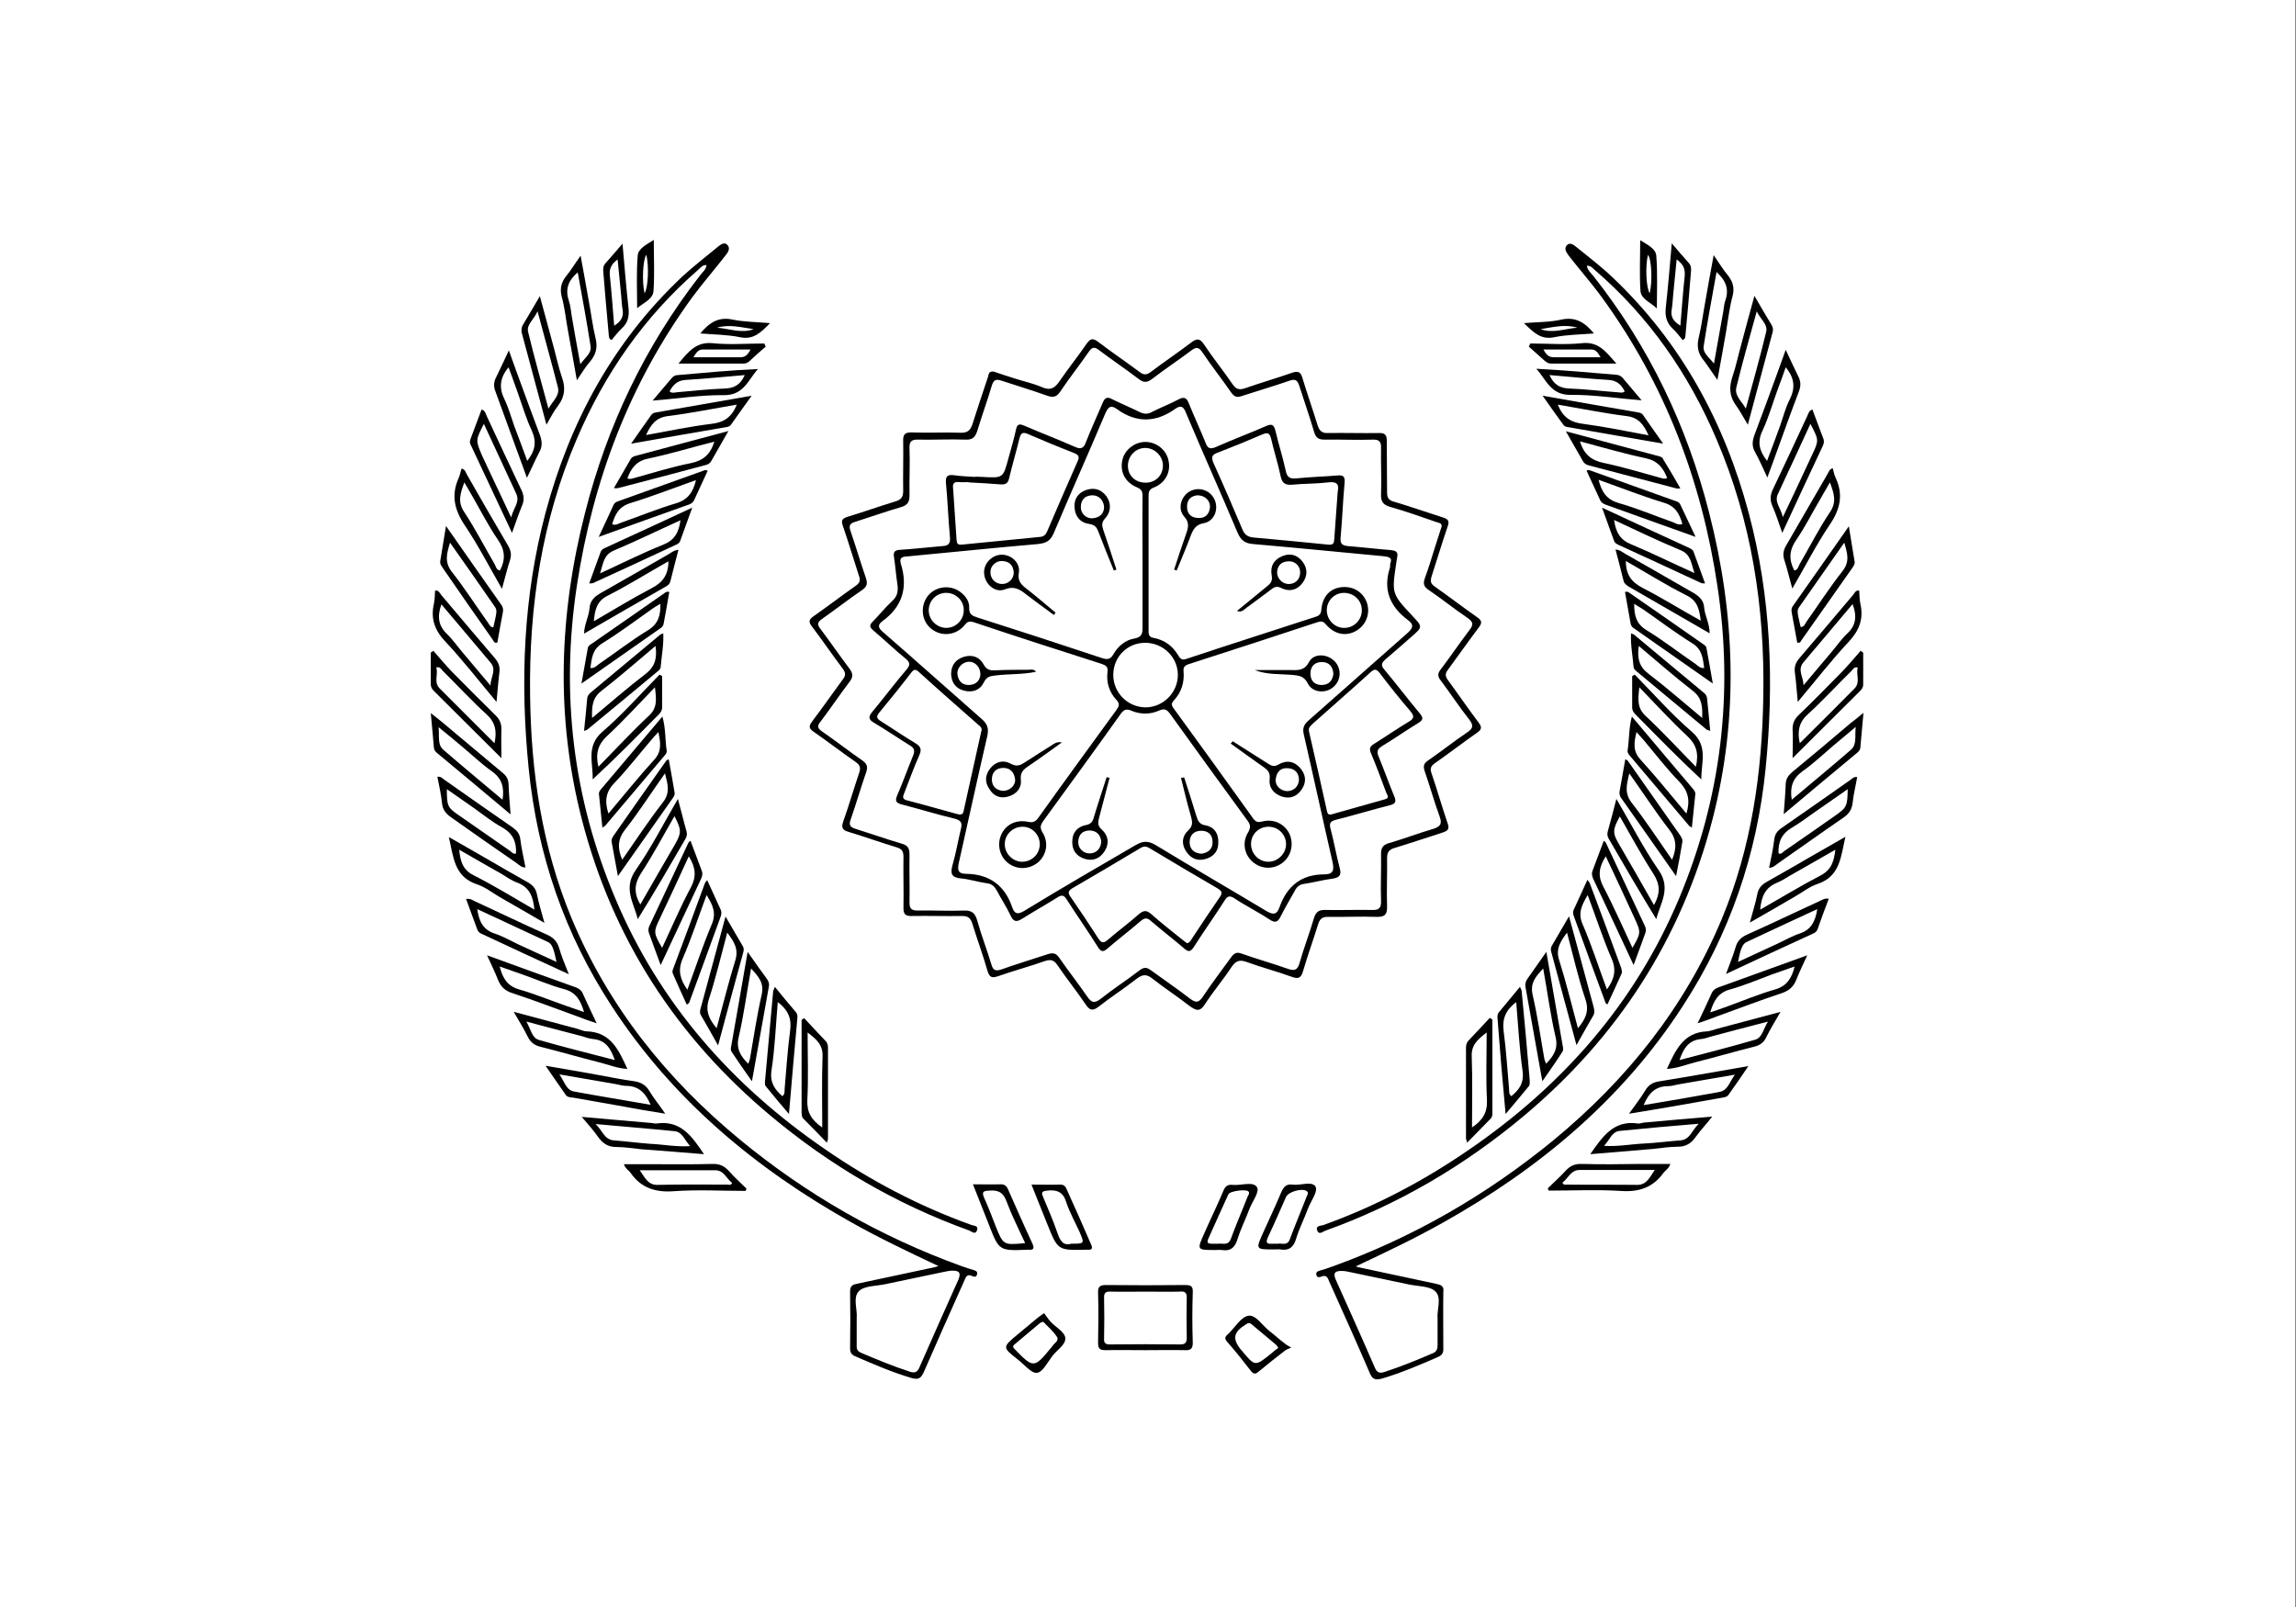 <?xml version="1.0" encoding="utf-8"?>
<!-- Generator: Adobe Illustrator 22.1.0, SVG Export Plug-In . SVG Version: 6.00 Build 0)  -->
<svg version="1.1" id="레이어_1" xmlns="http://www.w3.org/2000/svg" xmlns:xlink="http://www.w3.org/1999/xlink" x="0px"
	 y="0px" viewBox="0 0 800 560" style="enable-background:new 0 0 800 560;" xml:space="preserve">
<rect x="0" y="0" width="800" height="560" fill="#808080" stroke="none"/>
<style type="text/css">
	.st0{fill:#FFFFFF;}
</style>
<rect x="-0.3" class="st0" width="800" height="560"/>
<g>
	<path d="M419.8,350c2.9-4.5,6.4-8.6,9.3-13c1.4-2.1,2.7-2.7,5.2-1.8c5.2,1.9,10.6,3.3,15.8,5.2c2.2,0.8,3.2,0.5,3.9-1.9
		c1.6-5.5,3.6-11,5.3-16.5c0.6-1.8,1.4-2.5,3.4-2.5c5.6,0.1,11.1-0.2,16.7,0c2.8,0.1,4-0.5,3.9-3.7c-0.2-5.6,0.1-11.1,0-16.7
		c0-2.1,0.6-3,2.6-3.6c5.6-1.7,11.2-3.6,16.8-5.4c1.8-0.6,2.4-1.2,1.7-3.2c-2-5.8-3.6-11.6-5.6-17.4c-0.6-1.6-0.3-2.5,1.1-3.5
		c5-3.5,9.8-7.2,14.8-10.7c1.6-1.1,1.7-1.9,0.5-3.5c-3.7-4.9-7.1-9.9-10.7-14.8c-1-1.4-1-2.3,0-3.6c3.6-4.9,7.1-9.9,10.8-14.8
		c1.2-1.6,1-2.4-0.6-3.5c-5-3.5-9.8-7.2-14.8-10.7c-1.4-1-1.6-1.8-1.1-3.5c1.9-5.8,3.6-11.6,5.6-17.4c0.7-2,0.2-2.6-1.7-3.2
		c-5.7-1.8-11.3-3.8-17.1-5.5c-1.8-0.5-2.3-1.4-2.3-3.2c0-6-0.1-12-0.1-18c0-2-0.6-2.8-2.8-2.7c-5.9,0.1-11.8-0.1-17.7,0
		c-2.1,0.1-3-0.8-3.6-2.7c-1.7-5.5-3.6-10.9-5.3-16.5c-0.6-2.1-1.5-2.5-3.6-1.8c-5.4,1.9-11,3.5-16.4,5.4c-2.1,0.7-3.2,0.3-4.4-1.5
		c-3.2-4.7-6.8-9.1-9.9-13.8c-1.5-2.2-2.5-2.1-4.5-0.6c-4.6,3.5-9.4,6.7-14,10.2c-1.6,1.2-2.6,1.1-4.1-0.1
		c-4.7-3.5-9.6-6.8-14.3-10.4c-1.9-1.4-2.7-1.1-4,0.7c-3,4.4-6.4,8.6-9.4,13c-1.7,2.5-3.2,3.4-6.2,2.1c-3-1.3-6.3-2-9.4-3
		c-2.5-0.8-5.1-1.6-7.3-2.4c-1.9-0.3-1.8,1.1-2.1,2c-1.8,5.4-3.6,10.7-5.3,16.1c-0.7,2.2-1.6,3.3-4.2,3.2c-5.7-0.2-11.3,0.1-17-0.1
		c-2.5-0.1-3.1,0.8-3,3.1c0.1,5.8-0.1,11.6,0,17.3c0,2.1-0.7,3-2.6,3.6c-5.6,1.7-11.2,3.7-16.8,5.4c-1.9,0.6-2.3,1.3-1.6,3.2
		c2,5.8,3.7,11.6,5.6,17.4c0.6,1.6,0.2,2.5-1.1,3.4c-5,3.5-9.8,7.2-14.8,10.7c-1.6,1.1-1.7,2-0.5,3.5c3.7,4.9,7.1,9.9,10.8,14.8
		c1,1.4,1,2.3,0,3.6c-3.6,4.9-7.1,9.9-10.8,14.8c-1.2,1.6-1,2.4,0.6,3.5c4.9,3.4,9.7,7.1,14.6,10.5c1.6,1.1,1.9,2.1,1.2,4
		c-1.9,5.6-3.5,11.2-5.5,16.8c-0.8,2.3-0.1,3,1.9,3.6c5.6,1.7,11.2,3.7,16.8,5.4c1.7,0.5,2.3,1.4,2.3,3.2c-0.1,5.9,0.1,11.8,0,17.7
		c-0.1,2.5,0.8,3.1,3.1,3c5.8-0.1,11.6,0.1,17.3,0c2.1,0,3,0.7,3.6,2.7c1.7,5.5,3.7,10.9,5.3,16.5c0.7,2.2,1.5,2.5,3.6,1.8
		c5.4-1.9,11-3.4,16.4-5.3c2.1-0.7,3.2-0.3,4.4,1.5c3.1,4.6,6.6,8.9,9.7,13.5c1.4,2.1,2.4,2.6,4.6,0.9c4.3-3.4,8.9-6.3,13.2-9.7
		c2-1.5,3.4-1.8,5.5-0.1c4.2,3.3,8.7,6.2,12.9,9.5C416.9,352.3,418.1,352.6,419.8,350z M414.5,347.9c-4.4-3.4-9-6.5-13.5-9.8
		c-1.5-1.1-2.4-1.1-3.9,0c-4.4,3.4-9.1,6.4-13.5,9.9c-2.4,1.9-3.4,1.3-4.9-0.9c-3.1-4.5-6.5-8.8-9.6-13.3c-1.1-1.6-2.1-1.9-4-1.3
		c-5.4,1.8-10.8,3.4-16.1,5.3c-2.1,0.7-3,0.4-3.6-1.8c-1.5-5.1-3.5-10.1-4.9-15.2c-0.7-2.5-1.8-3.6-4.6-3.5c-5.3,0.2-10.7-0.1-16,0
		c-2.2,0-3-0.5-3-2.8c0.1-5.6-0.1-11.1,0-16.7c0-2.1-0.5-3.2-2.7-3.8c-5.4-1.6-10.8-3.5-16.2-5.2c-1.8-0.6-2.3-1.3-1.6-3.2
		c1.9-5.5,3.5-11,5.4-16.5c0.6-1.8,0.4-2.8-1.2-4c-4.8-3.3-9.5-7-14.3-10.3c-1.5-1.1-1.6-1.8-0.5-3.2c3.5-4.6,6.7-9.4,10.2-14
		c1.4-1.8,1.2-3-0.1-4.7c-3.4-4.5-6.6-9.2-10-13.7c-1.2-1.5-1.2-2.3,0.5-3.5c4.7-3.3,9.3-6.9,14-10.1c1.8-1.2,1.9-2.4,1.3-4.2
		c-1.9-5.5-3.5-11-5.4-16.5c-0.6-1.8-0.1-2.5,1.5-3c5.4-1.7,10.7-3.6,16.2-5.2c2.3-0.7,2.9-1.8,2.9-4.1c-0.1-5.5,0.2-10.9,0-16.4
		c-0.1-2.5,0.8-3.1,3.2-3c5.5,0.1,10.9-0.2,16.4,0c2.4,0.1,3.3-0.9,4-3c1.6-5.3,3.5-10.5,5.1-15.9c0.6-1.8,1.3-2.3,3.2-1.7
		c5.4,1.8,10.8,3.4,16.1,5.3c2,0.7,3.2,0.5,4.5-1.4c3.2-4.8,6.8-9.3,10.1-14.1c1-1.4,1.8-1.6,3.3-0.5c4.6,3.5,9.4,6.7,14,10.2
		c1.8,1.4,3,1.2,4.7-0.1c4.4-3.4,9.1-6.5,13.5-9.8c1.7-1.3,2.6-1.4,3.9,0.5c3.2,4.8,6.8,9.3,10.1,14.1c1.1,1.5,2,1.8,3.7,1.2
		c5.5-1.8,11-3.4,16.5-5.3c2-0.7,2.8-0.4,3.5,1.7c1.7,5.4,3.6,10.7,5.2,16.2c0.6,2,1.6,2.6,3.6,2.6c5.6-0.1,11.1,0.2,16.7,0
		c2.5-0.1,3.1,0.8,3,3.1c-0.1,5.3,0.2,10.7,0,16c-0.1,2.7,0.9,3.7,3.4,4.4c5.3,1.5,10.6,3.4,15.8,5.2c0.8,0.3,2.1,0.3,1.9,1.6
		c-0.9,2.8-1.7,5.4-2.6,8.1c-1,3.3-2,6.5-3.2,9.8c-0.7,1.9-0.5,3,1.3,4.2c4.6,3.1,8.9,6.6,13.5,9.7c2.2,1.5,2.1,2.5,0.6,4.4
		c-3.4,4.5-6.6,9.2-10,13.7c-1,1.3-1,2.3,0,3.6c3.4,4.5,6.5,9.3,10,13.7c1.7,2.2,1.3,3.2-0.8,4.6c-4.6,3.1-9,6.6-13.5,9.7
		c-1.5,1-1.8,1.9-1.2,3.7c1.8,5.2,3.3,10.6,5.2,15.8c1,2.7,0.2,3.6-2.4,4.4c-5.1,1.5-10.1,3.4-15.2,4.9c-2.2,0.6-2.8,1.7-2.8,3.8
		c0.1,5.5-0.2,10.9,0,16.4c0.1,2.6-0.9,3.2-3.3,3.1c-5.3-0.1-10.7,0.1-16,0c-2.3-0.1-3.4,0.6-4.1,2.9c-1.5,5.2-3.5,10.3-5,15.6
		c-0.7,2.5-1.8,2.8-4.1,2c-5.3-1.9-10.8-3.4-16.1-5.3c-1.6-0.6-2.5-0.2-3.5,1.1c-3.3,4.6-6.8,9.1-9.9,13.8
		C417.6,349.7,416.5,349.4,414.5,347.9z"/>
	<path d="M415.6,450.3c0.1-2.1-0.7-2.5-2.6-2.5c-9.2,0.1-18.4,0.1-27.6,0c-1.9,0-2.9,0.4-2.8,2.6c0.2,5.9,0.1,11.8,0,17.6
		c0,2,0.7,2.5,2.6,2.5c4.6-0.1,9.2,0,13.8,0c4.6,0,9.2-0.1,13.8,0c2,0.1,2.8-0.4,2.8-2.6C415.4,462.1,415.4,456.2,415.6,450.3z
		 M413.5,452.4c-0.1,4.6-0.1,9.2,0,13.8c0,1.6-0.5,2.3-2.2,2.3c-8.2-0.1-16.4-0.1-24.7,0c-1.6,0-2-0.7-1.9-2.1
		c0.1-4.7,0.1-9.4,0-14.1c-0.1-2,0.8-2.3,2.5-2.2c4.1,0.1,8.1,0,12.2,0c3.8,0,7.7,0.1,11.5,0C412.7,449.9,413.6,450.3,413.5,452.4z"
		/>
	<path d="M207.9,356.6c-1.9-4-3.4-7.2-4.9-10.5c-0.5-1.1-1.3-1.6-2.3-2c-10-3.6-20.1-7.2-31-11.2c1.5,3.3,2.8,5.9,3.8,8.5
		c1,2.5,2.5,3.9,5.1,4.7c7.6,2.5,15.1,5.4,22.6,8.1C203.2,355,205.2,355.7,207.9,356.6z M180.9,344.8c-4.1-1.2-5.7-3.8-6.8-8
		c2.9,1,5.5,1.9,8,2.8c4.8,1.7,9.6,3.8,14.5,5.1c4.1,1.1,5.7,3.9,6.9,8c-2.3-0.8-4.1-1.5-6-2.1C192,348.7,186.5,346.4,180.9,344.8z"
		/>
	<path d="M208.6,187.1c11.1-4,21.3-7.7,31.5-11.3c0.7-0.3,1.3-0.6,1.7-1.4c1.6-3.4,3.2-6.9,4.8-10.4c-0.5-0.1-0.7-0.2-0.9-0.2
		c-10,3.6-20.1,7.2-30.1,10.8c-0.7,0.2-1.4,0.5-1.8,1.3C212.2,179.4,210.6,182.9,208.6,187.1z M219.7,175.3c7.5-2.3,14.9-5.2,22.8-8
		c-1,4.3-2.9,6.9-7,8.1c-6.4,1.9-12.7,4.5-19,6.7c-0.9,0.3-1.9,1.1-3.2,0.6C214.3,179.2,215.7,176.5,219.7,175.3z"/>
	<path d="M213.9,170.1c0.8,0,1.1,0.1,1.4,0c10.1-2.6,20.3-5.3,30.4-8c0.8-0.2,1.6-0.5,2.1-1.4c1.8-3.2,3.7-6.4,6-10.5
		c-11.5,3.1-22,5.9-32.5,8.7c-0.7,0.2-1.2,0.5-1.5,1C217.8,163.3,215.9,166.6,213.9,170.1z M225.9,159.8c7.6-1.6,15.1-3.9,23-5.9
		c-1.4,4.5-3.9,6.6-8.2,7.5c-6.7,1.3-13.2,3.4-19.8,5.2c-0.7,0.2-1.4,0.5-2.3,0.1C219.9,163.1,221.8,160.6,225.9,159.8z"/>
	<path d="M174.9,205.2c1.1-3.9,1.8-7,2.8-10c0.6-1.9,0.3-3.4-0.7-5.1c-4.8-8.2-9.6-16.4-14.3-24.7c-0.5-0.8-0.6-1.9-1.9-2.1
		c-0.3,1-0.5,2.1-0.9,3.1c-2.8,6-1.6,11.2,2,16.6C166.5,189.8,170.3,197.2,174.9,205.2z M161.8,168.1c1.3,2.3,2.4,4.1,3.4,5.9
		c2.7,4.7,5.2,9.6,8.3,14.1c2.5,3.6,2.7,6.9,0.7,10.7c-1.3-0.2-1.4-1.4-1.9-2.3c-3.5-6-6.7-12.2-10.5-18
		C159.4,175,160.3,172.1,161.8,168.1z"/>
	<path d="M206.6,203.2c9.6-4.4,19.2-8.8,28.8-13.3c0.7-0.3,1.3-0.6,1.6-1.4c1.3-3.6,2.6-7.1,4.2-11.6c-10.7,5-20.5,9.5-30.3,14
		c-0.7,0.3-1.3,0.6-1.6,1.4c-1.3,3.6-2.6,7.1-4,11C206,203.3,206.3,203.3,206.6,203.2z M214,191.8c7.6-3.2,15.1-6.9,23.1-10.5
		c-0.6,4.4-2.2,7-6,8.5c-7.2,2.9-14.2,6.4-22,10C210.2,196.3,210.3,193.3,214,191.8z"/>
	<path d="M245.3,402.2c-4.2-6.2-8.1-11.9-16.5-10.7c-0.7,0.1-1.5-0.2-2.2-0.2c-7.7-0.7-15.4-1.3-23.9-2.1c2.3,2.7,4.1,4.7,5.7,7
		c1.6,2.2,3.4,3.5,6.3,3.5c3,0,5.9,0.5,8.9,0.8C230.7,401,237.8,401.6,245.3,402.2z M213.9,397.4c-3.4-0.3-3.9-3.4-6.4-5.7
		c9.8,0.9,18.7,1.6,27.6,2.5c2.7,0.3,3.4,3.1,5.4,5.2c-5,0.3-9.4-0.6-13.8-0.8C222.4,398.3,218.1,397.7,213.9,397.4z"/>
	<path d="M218.6,372.5c-3-6.5-5.7-12.8-14.1-13.1c-1.1,0-2.3-0.6-3.4-0.9c-7.1-1.9-14.2-3.8-22.1-5.9c2,3.5,3.6,6,4.9,8.7
		c1,2,2.4,3,4.5,3.5c6.8,1.7,13.6,3.7,20.4,5.4C212,371,215.1,372.3,218.6,372.5z M187.8,362.4c-2.5-0.7-2.8-3.7-4.4-6.4
		c6.9,1.8,13.1,3.5,19.4,5.1c1.3,0.4,2.7,0.9,4,1c4.1,0.4,6,3.1,7.4,7.3C205.1,367,196.4,364.9,187.8,362.4z"/>
	<path d="M227,144.5c-2.3,3.2-4.5,6.4-7.1,10.1c11.4-2,22.1-3.9,32.8-5.7c0.7-0.1,1.5-0.2,2-0.9c2.3-3.2,4.5-6.4,7.2-10.1
		c-11.6,2-22.4,3.9-33.2,5.8C228,143.8,227.4,144,227,144.5z M232.7,145c7.9-1,15.8-2.6,24-4c-1.7,4.4-4.5,6.2-8.8,6.7
		c-7.5,0.9-14.9,2.5-22.8,3.9C226.8,147.9,228.6,145.5,232.7,145z"/>
	<path d="M171.6,222.8c0.4,0.5,0.5,1.5,1.7,1.1c0.6-3.4,1.2-6.9,1.9-10.4c0.2-1,0.1-1.9-0.5-2.7c-6.3-8.9-12.5-17.8-19.3-27.5
		c-0.8,4.7-1.4,8.5-2,12.2c-0.2,1.1,0.5,1.8,1,2.6C160.1,206.4,165.8,214.6,171.6,222.8z M156.8,189.1c5.4,7.7,10.6,15,15.6,22.3
		c0.9,1.3,0.7,1.9-0.5,7.2c-1.2,0-1.4-1.1-2-1.8c-4.2-5.9-8.1-12-12.6-17.7C154.8,195.7,155.7,192.8,156.8,189.1z"/>
	<path d="M180.2,157.2c1,2.8,2.1,5.7,3.4,9.3c1.7-3.4,2.9-6.3,4.3-8.9c1.1-2,1-3.7,0.3-5.8c-2.8-7.4-5.5-14.8-8.2-22.2
		c-0.8-2.3-1.6-4.5-2.7-7.5c-1.7,3.6-3,6.5-4.4,9.3c-0.9,1.7-1,3.3-0.2,5.2C175.2,143.4,177.7,150.3,180.2,157.2z M177.2,128
		c1,2.8,2,5.4,2.9,8c1.7,4.7,3.1,9.6,5.2,14.1c1.8,4,1.1,7.1-1.6,10.5c-1.5-4.2-3-8.1-4.5-12.1c-1.1-3.1-2-6.4-3.4-9.3
		C173.8,135.2,174.1,131.7,177.2,128z"/>
	<path d="M232,204.4c0.8-0.4,1.4-1,1.6-1.9c0.9-3.6,1.8-7.2,2.8-10.9c-1.5,0.1-2.4,0.9-3.4,1.5c-7.3,4.2-14.6,8.4-22,12.6
		c-2.6,1.5-5.3,2.6-5.6,6.3c-0.2,2.8-1.8,5.5-1.9,8.8C213.3,215.1,222.7,209.7,232,204.4z M211.7,207.6c7.1-3.6,13.9-7.9,21.2-12
		c0,4.7-2,7.4-5.9,9.4c-6.7,3.5-13.2,7.5-20.1,11.5C207.3,212.5,207.9,209.5,211.7,207.6z"/>
	<path d="M190.4,148c1.5-2.6,2.6-4.8,4.1-6.7c2.3-3.1,2.6-6.2,1.3-9.8c-1.3-3.8-2.1-7.8-3.2-11.7c-1.4-5.3-2.9-10.6-4.5-16.6
		c-2.2,3.7-4,6.9-5.9,10c-0.5,0.9-0.6,1.8-0.4,2.8C184.6,126.3,187.4,136.8,190.4,148z M187.3,108.5c2.5,9.4,4.9,17.9,7.1,26.5
		c0.7,2.9-1.8,4.7-3.3,7.4c-2.5-9.3-5-18-7.1-26.8C183.4,113.1,186,111.4,187.3,108.5z"/>
	<path d="M174.1,312.6c5,2.9,10,5.7,15.6,9c-1-3.8-2-6.8-2.6-9.9c-0.4-2.1-1.5-3.3-3.3-4.3c-5-2.8-10-5.7-15-8.6
		c-3.9-2.3-7.9-4.5-12.4-7.1c1.6,6.9,1.8,13.7,9.6,16.4C168.9,309,171.4,311,174.1,312.6z M160,296.1c5.2,3,9.9,5.7,14.7,8.4
		c1.8,1.1,3.6,2.4,5.6,3.1c4.2,1.6,5.5,4.9,5.9,9.4c-7.2-4.2-14.1-8.4-21.2-12C161.2,303.1,160.4,300.1,160,296.1z"/>
	<path d="M262,376.8c2.1-11.6,4-22.3,5.9-33c0.2-1-0.1-1.9-0.7-2.7c-2.1-2.8-4.1-5.7-6.7-9.4c-2,11.7-3.9,22.5-5.8,33.3
		c-0.1,0.5-0.1,1.1,0.2,1.5C257.1,369.8,259.3,373,262,376.8z M257.4,361.3c1.8-7.7,2.8-15.5,4.3-23.8c2.6,2.8,4.6,5,3.7,9.1
		c-1.7,7.4-2.8,14.9-4.1,22.4c-0.1,0.5-0.3,1-0.6,1.7C258,368,256.4,365.4,257.4,361.3z"/>
	<path d="M178.4,185.7c1.3-3.6,2.3-6.6,3.5-9.5c0.8-1.9,0.7-3.5-0.2-5.4c-4.1-8.6-8.1-17.2-12.1-25.8c-0.4-0.8-0.5-1.9-1.8-2.3
		c-1.3,3.5-2.6,7-3.9,10.4c-0.3,0.8-0.2,1.4,0.2,2.1C168.8,165.2,173.4,175.1,178.4,185.7z M168.6,147.7c3.9,8.4,7.6,16.4,11.3,24.4
		c1.3,2.9-1,4.9-1.8,8.2c-2.4-5.2-4.6-9.7-6.7-14.2c-1.2-2.5-2.3-5-3.5-7.5C165.7,153.4,165.7,153.4,168.6,147.7z"/>
	<path d="M231.8,388.1c-2.2-3.2-4.1-5.5-5.6-8c-1.2-2-2.8-2.9-5.1-3.3c-4.4-0.6-8.8-1.5-13.2-2.3c-5.6-1-11.2-2-17.8-3.1
		c2.7,3.9,4.8,7,7,10.1c0.6,0.9,1.7,0.9,2.6,1c5.9,1,11.8,2.1,17.6,3.1C221.9,386.5,226.4,387.2,231.8,388.1z M194.9,374.4
		c6.9,1.2,13,2.2,19.2,3.3c1.4,0.2,2.7,0.7,4.1,0.7c4.3,0,6.8,2.5,8.5,6.6c-9.1-1.6-17.8-3-26.5-4.6
		C197.3,380,196.8,377.1,194.9,374.4z"/>
	<path d="M209.9,288.4c0.7-0.5,1-0.6,1.1-0.8c6.8-8,13.5-16,20.3-24c0.5-0.6,1.1-1.1,1-2c-0.6-3.8-0.3-7.7-1.5-11.9
		c-7.3,8.6-14.2,16.8-21.2,25.1c-0.5,0.6-1,1.1-0.9,2C209.1,280.6,209.5,284.4,209.9,288.4z M214.3,272.6c4.4-4.6,8.3-9.7,12.5-14.6
		c0.7-0.9,1.5-1.7,2.6-2.9c0.8,3.8,1.2,6.7-1.4,9.6c-5.5,6-10.5,12.3-16,18.8C210.5,278.9,211.2,275.7,214.3,272.6z"/>
	<path d="M230.2,336.3c5-10.6,9.5-20.3,14.1-30.1c0.4-0.9,0.6-1.8,0.2-2.8c-1.3-3.4-2.6-6.9-3.9-10.4c-0.4,0.3-0.6,0.4-0.7,0.6
		c-4.5,9.7-9.1,19.3-13.6,29c-0.4,0.8-0.5,1.6-0.2,2.5C227.4,328.6,228.6,332.1,230.2,336.3z M230,319.9c3.3-7,6.6-14,10-21.5
		c2.4,3.9,2.7,7,0.8,10.7c-3.7,6.8-6.7,14-10.1,21.2C227.7,325.1,227.6,324.8,230,319.9z"/>
	<path d="M238.8,292.4c0.5-0.9,0.7-1.7,0.4-2.7c-1-3.5-1.8-7-3-11.3c-5.1,8.8-9.4,17.2-14.7,24.8c-4.5,6.4-0.6,11.5,0.7,17.1
		C228,311,233.4,301.7,238.8,292.4z M223.3,304.4c4.2-6.4,7.8-13.2,11.7-20c2.5,4.8,2.5,5.8,0.1,10c-4,6.8-7.9,13.7-12,20.8
		C220.8,311.2,221,308,223.3,304.4z"/>
	<path d="M250.2,364.3c3-11.3,5.9-21.9,8.8-32.5c0.2-0.8,0.2-1.5-0.2-2.1c-1.9-3.2-3.7-6.4-6-10.3c-3,11.1-5.8,21.4-8.6,31.7
		c-0.3,0.9-0.5,1.9,0.1,2.8C246.2,357.1,248,360.4,250.2,364.3z M247,348.2c2.4-7.4,4.2-15,6.4-23.2c2.5,3.3,4,5.8,2.8,9.7
		c-2.4,7.7-4.3,15.5-6.5,23.6C247,355.1,245.7,352.3,247,348.2z"/>
	<path d="M179.9,300.7c0.9,0.6,1.7,1.6,3.2,1.6c-0.6-3.3-1.4-6.5-1.8-9.8c-0.2-1.9-1.1-3-2.6-4.1c-8-5.5-15.9-11.1-23.9-16.7
		c-0.7-0.5-1.2-1.2-2.4-1c0.6,3.1,1.3,6.1,1.6,9.1c0.2,2.4,1.4,3.8,3.3,5.1C164.8,290.2,172.3,295.5,179.9,300.7z M155.7,275
		c3.3,2.3,6.5,4.5,9.6,6.7c3.2,2.3,6.3,4.8,9.8,6.7c3.6,2.1,4.9,5,4.7,9c-1,0.4-1.5-0.5-2.1-0.9c-5.8-4-11.6-8.1-17.4-12.1
		C155.9,281.4,155.7,281,155.7,275z"/>
	<path d="M194.8,330.3c-0.7-2.2-1.9-3.5-4-4.5c-8.6-3.8-17-7.9-25.5-11.8c-0.8-0.4-1.6-1-2.9-0.7c1.3,3.6,2.6,7.1,3.9,10.6
		c0.3,0.8,0.8,1.2,1.5,1.5c9.8,4.6,19.7,9.2,30.4,14.1C196.7,335.8,195.6,333.1,194.8,330.3z M180.4,329c-2.7-1.3-5.3-2.8-8.1-3.7
		c-3.9-1.3-5.4-4.1-6-8.5c8.5,4,16.6,7.7,24.7,11.5c1.4,0.7,2,2.5,2.9,6.9C189.2,333.1,184.8,331,180.4,329z"/>
	<path d="M177.9,283.8c-0.3-4.1-0.6-7.3-0.7-10.6c-0.1-1.8-0.8-2.9-2.2-4c-6.8-5.7-13.6-11.4-20.4-17.1c-1.3-1.1-2.6-2.1-4.5-3.6
		c0.4,4.6,0.8,8.4,1.1,12.2c0.1,0.8,0.6,1.3,1.2,1.8C160.7,269.4,169,276.3,177.9,283.8z M160.8,260c3.5,2.9,6.8,6.1,10.6,8.8
		c3.4,2.4,4.4,5.5,3.7,9.9c-7.1-6-13.9-11.6-20.6-17.4c-2.2-1.9-1.3-4.7-1.7-7.9C155.8,255.8,158.3,257.9,160.8,260z"/>
	<path d="M239.3,350.1c0.5-0.4,0.7-0.5,0.8-0.6c3.6-9.9,7.3-19.8,10.9-29.8c0.3-0.8,0.5-1.6,0.2-2.5c-1.6-3.4-3.1-6.9-4.8-10.5
		c-0.5,0.6-0.7,0.8-0.8,1.1c-3.6,9.8-7.2,19.6-10.9,29.4c-0.3,0.7-0.6,1.4-0.2,2.2C236,342.9,237.6,346.4,239.3,350.1z M237.8,334.2
		c3.1-7.1,5.5-14.6,8.4-22.3c2.1,3.4,3.5,6.2,1.8,10.2c-3.1,7.3-5.6,15-8.5,22.8C237,341.3,236.1,338.3,237.8,334.2z"/>
	<path d="M215.3,305.3c6.7-9.6,13-18.4,19.2-27.3c0.5-0.7,0.7-1.3,0.5-2.1c-0.6-3.7-1.3-7.5-2-11.3c-0.5,0.2-0.7,0.3-0.8,0.4
		c-6.1,8.7-12.3,17.4-18.4,26.2c-0.4,0.6-0.8,1.3-0.7,2.1C213.8,297.1,214.5,300.8,215.3,305.3z M217.8,289.1
		c4.8-6.1,9-12.7,13.9-19.6c1,3.9,1.9,6.8-0.8,10.2c-4.9,6.3-9.3,13-14.1,19.9C215.1,295.6,215.2,292.4,217.8,289.1z"/>
	<path d="M229.1,234c0.5-0.4,1.1-1,1.1-1.5c0.3-3.9,1.1-7.7,0.9-11.8c-0.6,0.3-0.9,0.3-1.1,0.5c-8,6.6-15.9,13.3-23.9,19.9
		c-0.8,0.6-1.4,1.3-1.5,2.3c-0.3,3.7-0.7,7.4-1.1,11.3c0.6-0.2,1-0.3,1.2-0.5C212.9,247.5,221,240.7,229.1,234z M209.5,240.8
		c6.3-4.9,12.4-10.2,18.9-15.7c0.6,4.2-0.1,7.1-3.4,9.7c-6.3,4.8-12.2,10-18.7,15.4C206.2,246.3,206.3,243.3,209.5,240.8z"/>
	<path d="M230.3,218.8c0.4-0.3,0.8-0.8,0.9-1.3c0.7-3.8,1.4-7.5,2-11.2c-0.9-0.3-1.3,0.1-1.7,0.4c-8.4,5.9-16.8,11.7-25.3,17.6
		c-0.6,0.4-1.3,0.8-1.4,1.6c-0.7,3.8-1.4,7.7-2.2,12.3C212.3,231.4,221.3,225.1,230.3,218.8z M209.8,224.2c6-3.7,11.6-7.9,17.4-12
		c0.8-0.6,1.7-1.1,2.9-1.8c0.1,4-0.7,7-4.3,9.2c-5.9,3.6-11.4,7.9-17.1,11.8c-0.8,0.6-1.5,1.5-3,1.4
		C206.2,229.5,206.3,226.4,209.8,224.2z"/>
	<path d="M266.8,378.5c2.5,3.1,5,6.1,8.1,9.7c1-11.7,1.9-22.4,2.9-33.1c0.1-0.9,0.1-1.7-0.5-2.4c-2.4-2.8-4.8-5.7-7.3-8.8
		c-0.3,0.8-0.5,1.1-0.6,1.5c-0.9,10.3-1.9,20.6-2.8,30.9C266.5,377.1,266.4,378,266.8,378.5z M268.8,373.1
		c1.2-7.8,1.5-15.7,2.2-23.9c3.7,2.8,4.9,5.9,4.3,10c-0.9,6.7-1.3,13.4-1.9,20.1c-0.1,0.9,0.2,1.9-0.8,2.7
		C270,379.7,268.2,377.3,268.8,373.1z"/>
	<path d="M229.5,249c0.7-0.7,1.2-1.4,1.2-2.5c0-3.6,0-7.3,0-10.9c-0.3-0.2-0.6-0.3-0.9-0.5c-6.6,6.7-12.8,13.8-19.9,19.9
		c-5.8,5-3.2,10.8-3.4,16.6C214.5,264.2,222,256.6,229.5,249z M211.5,256.5c5.6-5.2,10.8-10.9,16.7-17c0.5,4.3,0.9,7.2-2.2,10
		c-5.9,5.5-11.4,11.5-17.5,17.7C207.4,262.5,208.4,259.4,211.5,256.5z"/>
	<path d="M173,244.6c0.4-4.1,0.6-7.1,1-10.2c0.3-2.1-0.3-3.6-1.7-5.2c-6.2-7.2-12.3-14.5-18.5-21.8c-0.6-0.7-0.9-1.8-2.2-1.6
		c-0.1,1.5-0.1,3-0.4,4.5c-1.2,5.2,0.2,9.3,4,13.3C161.3,230.1,166.7,237.1,173,244.6z M153.8,210.6c5.9,7,11.6,13.7,17.2,20.4
		c2.1,2.5-0.1,5.1-0.1,7.9c-3.2-3.8-6.4-7.6-9.6-11.4c-1.9-2.2-3.5-4.6-5.6-6.6C152.7,218,152.3,214.8,153.8,210.6z"/>
	<path d="M279.9,389.8c2.7,2.7,5.3,5.4,8.2,8.4c0.3-0.9,0.4-1.2,0.4-1.5c0-10.5,0-21,0-31.4c0-0.9-0.1-1.7-0.7-2.4
		c-2.6-2.7-5.1-5.4-7.6-8.1c-0.3,0.2-0.6,0.4-0.9,0.6c0,10.8,0,21.6,0,32.4C279.4,388.5,279.3,389.2,279.9,389.8z M281.3,383.3
		c0.4-7.6,0.1-15.3,0.1-23.5c3.1,2.4,5.4,4.3,5.2,8.4c-0.3,8.1-0.1,16.1-0.1,24.7C282.7,390.3,281.1,387.6,281.3,383.3z"/>
	<path d="M198,115.8c1,5.3,1.9,10.7,3,16.7c1.8-2.6,3-4.7,4.6-6.5c2.1-2.5,2.7-5,1.9-8.2c-1-4.1-1.5-8.4-2.3-12.6
		c-0.9-5.1-1.8-10.2-2.9-16.1c-2,2.8-3.3,5-5,7.1c-1.7,2.1-2.3,4.3-1.6,7.1C196.8,107.3,197.2,111.6,198,115.8z M201.3,94.9
		c1.6,8.9,3.2,17.4,4.5,25.9c0.3,2.3-1.9,3.8-3.6,6.1c-1.1-6-2.1-11.4-3-16.8c-0.3-1.8-0.4-3.6-1-5.3
		C196.9,100.9,197.9,97.8,201.3,94.9z"/>
	<path d="M254,408.1c-1.6-1.8-3.4-2.6-5.8-2.5c-6.8,0.2-13.7,0.1-20.5,0.1c-3.4,0-6.7,0-10.3,0c0.5,1.6,1.7,2.1,2.3,3
		c3.7,5.3,8.7,6.9,15.2,6.4c8.3-0.6,16.6-0.1,24.9-0.1c0.1-0.3,0.2-0.5,0.3-0.8C258.1,412.2,255.9,410.3,254,408.1z M253.4,412.8
		c-8.1,0-16.3-0.1-24.4,0.1c-3.4,0-4.4-2.8-6.1-5.1c8.8,0,17.5,0,26.3,0c3.1,0,3.9,3,5.9,4.4C254.7,413.2,253.9,412.8,253.4,412.8z"
		/>
	<path d="M151.2,240.8c7.6,7.6,15.3,15.2,23.5,23.4c0-3.7-0.1-6.8,0-9.8c0.1-2.2-0.6-3.8-2.2-5.3c-5.1-5-10.2-10.1-15.2-15.2
		c-2.2-2.3-4.2-4.7-6.3-7.1c-0.3,0.2-0.6,0.4-0.9,0.6c0,3.7,0,7.4,0,11.1C150.1,239.5,150.6,240.2,151.2,240.8z M154.3,233.8
		c5.1,5,9.9,10.3,15.2,15.1c3.1,2.8,3.7,5.9,2.8,10.1c-6.6-6.6-12.8-12.8-19.1-19.1c-2.2-2.2-0.4-4.9-1.2-7.3
		C153.4,232.2,153.8,233.3,154.3,233.8z"/>
	<path d="M234,131.8c-2,2.4-4,4.7-6.6,7.8c8.9-0.7,16.8-2,24.8-1.9c7,0.1,8.5-5.4,11.9-9.1c-9.4,0.4-18.7,1.3-27.9,2.1
		C235.3,130.7,234.6,131.1,234,131.8z M259.5,130.7c-1.6,3.6-3.9,4.6-7.1,4.7c-5.5,0.2-11.1,0.8-16.6,1.3c-0.8,0.1-1.7,0.4-2.5-0.3
		c1.2-2.3,2.7-3.8,5.5-4C245.6,132,252.3,131.3,259.5,130.7z"/>
	<path d="M358,435.5c0.1,0,0.2,0,0.3,0c2,0.2,2.1-0.6,1.4-2.2c-2.9-6.2-5.6-12.4-8.4-18.7c-0.5-1.2-1.1-1.9-2.6-1.9
		c-3.1,0.1-6.2,0-9.7,0c1.9,4.8,3.7,9.4,5.5,13.9C348.1,435.9,348.1,435.9,358,435.5z M347,427.5c-1.3-3.4-2.6-6.8-4.1-10.1
		c-0.9-2.1-0.3-2.4,1.8-2.5c3.3-0.3,5,0.8,6.1,4c1.8,4.8,4.1,9.3,6.4,14.3C349.6,433.9,349.6,433.9,347,427.5z"/>
	<path d="M450.3,412.8c-2.1-0.3-3,0.8-3.8,2.5c-2,4.8-4.3,9.6-6.4,14.3c-2.6,5.8-2.6,5.8,3.8,5.8c0.7,0,1.5-0.1,2.2,0
		c3,0.5,4.6-0.7,5.5-3.7c1.1-3.7,2.9-7.1,4.2-10.7c1-2.6,3.6-5.9,2.5-7.6C457,411.5,453.1,413.2,450.3,412.8z M455.4,416.7
		c-2,5.1-4.1,10.1-6,15.2c-0.9,2.4-2.9,1.2-4.2,1.5c-0.8,0-1.5,0-2.1,0c-2,0.2-2-0.7-1.3-2.3c2.2-4.6,4.2-9.3,6.3-14
		c0.8-1.8,5.4-3.1,7.1-2.1C456.1,415.6,455.6,416.2,455.4,416.7z"/>
	<path d="M431.2,431.8c1.1-3.6,2.8-6.9,4.1-10.4c1-2.7,3.8-6.2,2.6-7.8c-1.4-2-5.5-0.4-8.5-0.7c-1.6-0.2-2.5,0.5-3.1,2
		c-2.1,5-4.5,9.9-6.7,14.9c-2.6,5.8-2.6,5.8,3.9,5.8c0.7,0,1.5-0.1,2.2,0C428.8,436.1,430.3,434.7,431.2,431.8z M424.6,433.4
		c-0.9,0-1.7,0-2.4,0c-1.3,0-1.8-0.3-1.2-1.7c2.3-5.1,4.6-10.3,7-15.5c0.5-1.2,6.3-1.9,7-1c0.5,0.6,0,1.2-0.3,1.8
		c-1.9,4.9-4,9.7-5.8,14.6C428,434.2,426.1,433.2,424.6,433.4z"/>
	<path d="M371.6,414.3c-0.4-1-1-1.5-2.2-1.5c-3.2,0.1-6.3,0-10,0c2,4.9,3.7,9.4,5.6,14c3.6,8.9,3.6,8.9,13.2,8.7c0.2,0,0.4,0,0.6,0
		c1.6,0.1,2.1-0.3,1.3-2C377.4,427.2,374.5,420.7,371.6,414.3z M373.2,433.4c-2.6,0.8-3.8-0.9-4.7-3.6c-1.5-4.3-3.3-8.6-5.1-12.8
		c-0.7-1.6-0.2-1.9,1.4-2.1c3.4-0.4,5.6,0.4,6.7,4c1.2,3.6,3.1,7,4.7,10.5C377.9,433.4,377.9,433.4,373.2,433.4z"/>
	<path d="M212.1,116.5c0.1,0.7-0.1,1.5,1,2c1.1-1.3,2.2-2.8,3.5-4c2.2-2,2.7-4.3,2.4-7.1c-0.8-7.2-1.4-14.4-2.1-22.5
		c-2.3,2.7-4.1,4.8-5.9,6.8c-0.8,0.9-0.9,1.8-0.8,2.9C210.8,101.9,211.4,109.2,212.1,116.5z M215.2,90.4c0.4,4.3,0.8,8.2,1.2,12.2
		c0.2,1.7,0.2,3.4,0.5,5.1c0.5,2.5-0.4,4.3-2.9,5.8c-0.5-6-0.9-11.7-1.5-17.3C212.2,93.8,212.9,92.1,215.2,90.4z"/>
	<path d="M261.3,125.7c1.8-1.7,3.6-3.3,5.5-4.9c-0.2-0.4-0.3-0.7-0.5-1.1c-6,0-12,0.5-17.9-0.1c-5.8-0.6-8.5,2.9-12,7.1
		c8,0,15.4,0,22.7,0C260,126.7,260.7,126.3,261.3,125.7z M241.6,124.5c1-1.6,1.7-2.7,3.2-2.7c5.5,0,11,0,16.7,0
		c-0.9,1.8-1.8,2.7-3.6,2.7C252.7,124.5,247.4,124.5,241.6,124.5z"/>
	<path d="M442.4,463.9c-2.5-1.9-4.8-5.8-7.4-5.4c-2.6,0.4-4.7,4.1-7,6.3c-0.1,0.1-0.2,0.2-0.2,0.2c-1,0.8-1.2,1.5-0.2,2.6
		c2.9,3.3,5.6,6.7,8.3,10.2c0.9,1.1,1.6,1.1,2.6,0.2c3-2.5,6.2-5,9.3-7.4c0.4-0.3,0.9-0.5,2.1-1c-1.3-0.8-1.8-1-2.2-1.4
		C445.8,466.8,444.1,465.2,442.4,463.9z M442.9,471.7c-5.6,4.5-5.6,4.5-10.1-0.9c-0.1-0.1-0.1-0.2-0.2-0.2c-3.4-4.1-2.9-6.4,1.7-9.2
		c0.6-0.4,1.1-0.5,1.7,0c2.9,2.4,5.7,4.8,8.6,7.2c0.3,0.3,0.5,0.6,0.8,1.1C444.5,470.3,443.7,471,442.9,471.7z"/>
	<path d="M365.9,460.4c-0.8-0.9-1.4-1.9-2.1-2.8c-1.1,0.8-1.6,1.1-2.1,1.5c-2.4,2-4.8,4-7.1,5.9c-5.4,4.5-5.4,4.5,0.1,8.8
		c2.2,1.7,4.6,4.8,6.6,4.6c2-0.2,3.7-3.7,5.4-5.9c1.6-2.1,4.7-3.9,4.5-6.3C370.8,463.9,367.6,462.4,365.9,460.4z M366.7,469.1
		c-0.2,0.3-0.4,0.5-0.6,0.7c-5.7,7-6.1,7-12.4,0.5c-0.6-0.6-1.1-1.1-0.2-1.8c2.9-2.5,5.9-4.9,8.8-7.4c0.2-0.2,0.6-0.3,1.2-0.5
		c1.6,1.7,3.5,3.3,4.8,5.3C369.1,467.3,367.2,468.1,366.7,469.1z"/>
	<path d="M227.7,101.4c0.4-5.9,0.1-11.9,0.1-17.8c-2.5,1.6-5.4,3-5.6,5.4c-0.5,6.1-0.2,12.3-0.2,18.4
		C224.2,105.5,227.5,104.3,227.7,101.4z M225.2,88.8c1,4.1,0.6,11.5-0.6,13.4C223.6,98.2,224,90.4,225.2,88.8z"/>
	<path d="M244,116.2c4.9,0.4,9.4,0.4,13.8,1.3c4.7,1,7.3-1.6,10.5-4.9c-4.7-0.4-8.9-0.4-12.9-1.2C250.6,110.3,247.3,112.2,244,116.2
		z M262.6,114.7c-4.2,1.6-8.5-0.2-12.8-0.5C254.1,112.9,258.3,114.1,262.6,114.7z"/>
	<path d="M430.2,313.1c3.9,2.6,8.2,4.7,12.1,7.3c2.1,1.4,3,0.9,4-1.2c1.5-3,3.2-5.8,4.8-8.7c0.7-1.4,1.6-2.3,3.4-2.5
		c3.3-0.5,6.5-1.4,9.8-1.8c2.4-0.4,3.2-1.2,2.5-3.7c-1.2-4.5-2-9.2-3.2-13.7c-0.5-1.9-0.1-2.6,1.8-3.1c6.3-1.6,12.6-3.5,18.9-5.1
		c1.9-0.5,2.3-1.2,1.5-3.1c-1.9-4.6-3.6-9.4-5.5-14c-0.7-1.6-0.3-2.5,1.1-3.4c4.3-2.6,8.4-5.5,12.7-8.1c1.8-1.1,1.9-1.8,0.6-3.4
		c-4.2-5-8.1-10.2-12.3-15.2c-1.3-1.5-1.1-2.3,0.3-3.6c3.1-2.6,6.1-5.3,9.2-8c3.8-3.3,3.8-3.4,0.3-7.1c-7.3-7.8-7.3-7.8-5.7-18.5
		c0.1-0.6,0.2-1.3,0.3-1.9c0.4-1.8-0.2-2.4-2.1-2.6c-5-0.4-10-1-15-1.4c-1.9-0.2-2.8-0.7-2.6-2.9c0.6-6.4,0.8-12.8,1.4-19.2
		c0.2-2.3-0.6-2.7-2.6-2.5c-4.7,0.4-9.4,0.5-14.1,1c-2.2,0.2-3.3-0.2-3.8-2.6c-1-4.7-2.5-9.3-3.6-14c-0.5-1.8-1-2.6-3.1-1.7
		c-5.9,2.6-11.9,4.8-17.7,7.4c-1.9,0.8-2.8,0.5-3.5-1.4c-1.9-4.7-4-9.2-5.9-13.9c-0.8-2-1.7-2.3-3.6-1.3c-3,1.6-6.2,2.8-9.3,4.4
		c-1.5,0.8-2.7,0.7-4.2,0c-3.2-1.6-6.4-2.9-9.6-4.5c-1.8-1-2.6-0.4-3.3,1.3c-1.9,4.5-4,9-5.8,13.6c-0.8,2.2-1.7,2.7-3.9,1.7
		c-5.9-2.6-11.9-4.9-17.7-7.4c-1.7-0.7-2.4-0.5-2.8,1.4c-0.7,3.3-1.7,6.6-2.6,9.9c-1.9,7-1.8,7-9,6.6c-0.9,0-1.7-0.1-2.6-0.1
		c0,0,0,0.1,0,0.1c-2.5-0.2-4.9-0.2-7.4-0.6c-2.3-0.3-3,0.4-2.8,2.7c0.6,6.3,0.8,12.6,1.4,18.9c0.2,2.4-0.7,3-2.7,3.1
		c-4.9,0.4-9.8,1-14.7,1.3c-1.9,0.1-2.4,0.8-2.1,2.6c0.5,3.2,0.7,6.4,1.2,9.5c0.3,2.3,0,4.1-1.8,5.7c-2.4,2.2-4.5,4.9-6.8,7.2
		c-1.2,1.2-1.2,1.9,0.2,3.1c3.8,3.2,7.3,6.6,11.1,9.7c1.8,1.4,1.8,2.4,0.4,4c-4.1,4.8-7.9,9.9-11.9,14.7c-1.5,1.8-1.2,2.7,0.7,3.8
		c4.2,2.5,8.3,5.3,12.5,7.9c1.5,0.9,1.7,1.8,1.1,3.4c-1.9,4.6-3.6,9.4-5.6,14c-0.8,1.9-0.4,2.6,1.5,3.1c6.2,1.6,12.3,3.5,18.6,5
		c2.3,0.6,2.6,1.6,2.1,3.6c-1,4.1-1.7,8.4-2.9,12.5c-0.8,2.9-0.5,4.4,2.9,4.7c3.1,0.3,6.1,1.3,9.1,1.7c1.7,0.2,2.6,1.1,3.4,2.5
		c1.5,2.9,3.4,5.7,4.8,8.7c1.1,2.5,2.3,2.3,4.3,1c4-2.5,8.1-4.8,12.1-7.3c1.5-1,2.3-0.7,3.2,0.8c3.6,5.6,7.4,11,10.9,16.6
		c1,1.5,1.7,1.8,3.2,0.5c3.8-3.3,7.8-6.3,11.6-9.6c1.4-1.2,2.3-1.3,3.7,0c3.8,3.3,7.8,6.3,11.6,9.6c1.4,1.2,2.1,1.1,3.2-0.5
		c3.5-5.5,7.3-10.8,10.8-16.3C427.6,312.3,428.4,311.9,430.2,313.1z M491.4,247.8c1.6,1.9,1.2,2.7-0.7,3.8c-4,2.4-7.9,5.1-11.9,7.6
		c-1.5,0.9-1.8,1.7-1.1,3.3c1.9,4.5,3.6,9.1,5.3,13.7c0.3,0.8,1.3,1.8-0.3,2.3c-6.3,1.8-12.5,3.5-18.8,5.3c-1.2,0.3-1.4-0.5-1.6-1.4
		c-2-9.2-4.1-18.3-6.2-27.5c-0.3-1.3,0.5-1.9,1.3-2.7c6.7-6,13.5-11.9,20.1-17.9c1.3-1.2,2-1.3,3.2,0.2
		C484.2,239.1,487.7,243.5,491.4,247.8z M424.4,157.7c5.2-2,10.3-4.1,15.4-6.3c1.9-0.8,2.6-0.5,3.1,1.5c1,4.4,2.4,8.6,3.3,13
		c0.5,2.5,1.6,3.2,4.1,3c4.1-0.4,8.3-0.3,12.5-0.8c3-0.4,3.9,0.7,3.3,3.2c-0.4,5.7-0.8,11.2-1.2,16.6c-0.1,1.5-0.4,2-2,1.9
		c-8.7-0.9-17.5-1.7-26.2-2.5c-1.9-0.2-3-0.9-3.8-2.8c-3.3-7.8-6.6-15.5-10.1-23.2C421.9,159.1,422.4,158.4,424.4,157.7z M334.3,168
		c1.1,0.1,2.1,0,3.2,0c0,0,0,0.1,0,0.1c3.7,0.2,7.5,0.4,11.2,0.7c1.7,0.1,2.5-0.4,2.9-2.1c1.1-4.7,2.5-9.3,3.6-13.9
		c0.5-1.9,1.1-2.4,3.1-1.5c5.3,2.3,10.6,4.5,16,6.6c1.5,0.6,1.9,1.3,1.2,2.8c-3.6,8.1-7.1,16.2-10.6,24.4c-0.5,1.2-1.2,1.9-2.5,2
		c-9.1,0.9-18.3,1.8-27.4,2.7c-1.4,0.1-1.6-0.5-1.7-1.6c-0.4-6-0.8-11.9-1.2-17.9C331.8,168.3,332.6,167.8,334.3,168z M333.6,283.7
		c-5.9-1.6-11.7-3.3-17.6-4.8c-1.8-0.5-1.4-1.4-0.9-2.6c1.7-4.4,3.3-8.8,5.2-13.1c1-2.2,0.4-3.2-1.5-4.3c-4-2.4-7.9-5.1-11.9-7.6
		c-1.4-0.9-1.7-1.5-0.6-2.9c3.8-4.6,7.6-9.3,11.2-14c0.9-1.2,1.6-1.3,2.7-0.2c6.8,6.2,13.7,12.2,20.6,18.3c0.7,0.6,1.6,1.2,1.1,2.4
		c-2,9.2-4.1,18.3-6.1,27.5C335.6,283.9,334.8,284,333.6,283.7z M356.9,317.4c-2.3,1.4-3.4,1.1-4.2-1.2c-2.6-7.7-8-11.6-16.1-11.7
		c-3,0-3-1.6-2.5-3.9c3.3-14.7,6.5-29.4,9.9-44.1c0.6-2.7,0-4.3-2-6c-11.5-10.1-22.9-20.3-34.4-30.3c-1.6-1.4-1.9-2.4-0.2-3.7
		c7.1-5.1,9-11.9,6.5-20c-0.6-2.1,0.3-2.5,2.2-2.6c15.1-1.4,30.2-3,45.4-4.3c2.9-0.3,4.5-1,5.7-3.9c5.9-14,12.1-27.8,18-41.8
		c1-2.2,1.9-2.8,3.9-1.4c6.8,5,13.7,4.8,20.5-0.1c1.9-1.3,2.8-0.7,3.6,1.4c5.9,14,12.1,27.8,18,41.8c1.2,2.8,2.7,3.8,5.6,4
		c15,1.3,30,2.8,45,4.2c2.1,0.2,3.5,0.5,2.6,2.6c-0.1,0.8,0,1.1-0.1,1.4c-2.5,7.7,0,13.6,6.3,18.3c2.3,1.7,1.6,2.9-0.3,4.6
		c-11.5,10.1-22.9,20.3-34.4,30.4c-1.7,1.5-2.1,2.8-1.6,4.9c3.4,14.8,6.6,29.6,10,44.4c0.6,2.8,0.3,4.3-2.9,4.3
		c-8,0-13,4.1-15.6,11.5c-0.9,2.5-2.1,2.7-4.5,1.3c-12.8-7.7-25.8-15.2-38.6-23c-2.7-1.6-4.5-1.5-7.2,0.1
		C382.6,302.1,369.7,309.6,356.9,317.4z M425.1,312.5c-3.4,4.9-6.7,9.9-10,14.9c-0.3,0.5-0.6,1.1-1.5,1.3c-0.5-0.4-1.1-0.8-1.7-1.3
		c-3.6-2.9-7.2-5.7-10.7-8.8c-1.6-1.4-2.6-1.5-4.3-0.1c-3.5,3.1-7.3,5.9-10.9,9c-1.3,1.1-2.1,1.3-3.2-0.3c-3.2-5-6.4-9.8-9.8-14.7
		c-1-1.4-0.8-2.1,0.7-3c7.9-4.6,15.9-9.3,23.7-14c1.2-0.7,2.1-0.6,3.2,0.1c7.8,4.7,15.6,9.3,23.5,13.9
		C425.6,310.4,426.1,311,425.1,312.5z"/>
	<path d="M403.9,247.6c2-0.9,2.8-0.2,3.9,1.3c8.9,12.4,17.9,24.8,26.9,37.1c1.1,1.5,1.1,2.5,0.1,4.2c-2.3,3.8-1,8.6,2.7,10.9
		c3.1,2,7.1,1.6,9.8-0.8c2.7-2.4,3.5-6.3,2-9.7c-1.6-3.3-5-5.1-8.7-4.5c-1.4,0.2-2.6,1-3.9-0.8c-9.2-12.9-18.5-25.7-27.8-38.5
		c-0.8-1.1-0.8-1.7,0.1-2.7c2.6-2.8,3.7-6.2,3.4-10c-0.2-1.5,0.3-2.2,1.9-2.7c15-4.8,29.9-9.7,44.8-14.6c1.3-0.4,2-0.3,2.9,0.8
		c3,3.5,7,4.3,10.6,2.2c3.4-2,4.9-6,3.7-9.7c-1.3-3.7-4.7-5.9-8.8-5.5c-4,0.4-6.7,3.2-7.1,7.8c-0.1,1.4-0.6,2.1-1.9,2.5
		c-15,4.9-30.1,9.7-45.1,14.7c-1.4,0.5-2.1,0.1-2.8-1.1c-1.9-3.3-4.8-5.5-8.6-6.2c-1.8-0.3-1.8-1.3-1.8-2.7c0-15.6,0-31.3,0-46.9
		c0-1.4,0.3-2.2,1.8-2.8c4.1-1.6,6.1-5.5,5.1-9.6c-0.8-3.6-4.2-6.3-8-6.3c-3.7,0-7.2,2.7-8,6.2c-1,4.1,0.9,7.9,5,9.6
		c1.7,0.7,2,1.5,2,3.1c-0.1,7.7,0,15.4,0,23.1c0,7.5,0,15,0,22.5c0,2.1-0.1,3.5-2.8,4c-3.1,0.5-5.7,2.6-7.3,5.4
		c-1.1,2-2.2,2-4.1,1.4c-14.4-4.8-28.8-9.5-43.3-14.1c-1.8-0.6-3-1.1-2.9-3.4c0.1-2.1-1.1-3.9-2.7-5.2c-3.4-2.9-8.6-2.5-11.5,0.8
		c-2.8,3.3-2.6,8.4,0.5,11.3c3.3,3.1,8.4,3,11.6-0.3c1-1,1.4-2.3,3.6-1.6c14.9,5,29.8,9.8,44.8,14.6c1.4,0.5,2.1,1,1.9,2.7
		c-0.5,3.7,0.6,7.1,3.1,9.8c1.3,1.4,0.9,2.2,0,3.5c-9.1,12.5-18.3,25.1-27.3,37.7c-1,1.3-1.8,1.6-3.4,1.3c-4.3-0.9-7.9,0.9-9.5,4.6
		c-1.5,3.5-0.4,7.8,2.8,10c3.1,2.2,7.2,1.9,10.1-0.5c3-2.6,3.8-6.9,1.5-10.5c-1-1.7-0.6-2.6,0.3-3.9c9-12.4,18-24.7,26.9-37.2
		c1.1-1.5,1.9-2.1,3.9-1.2C397.4,249,400.8,249,403.9,247.6z M441.8,288.1c3.4-0.1,6.2,2.5,6.3,5.9c0.1,3.3-2.7,6.2-6,6.3
		c-3.3,0.1-6.1-2.6-6.2-6C435.8,290.9,438.4,288.2,441.8,288.1z M468.3,206.6c3.4,0,6.2,2.6,6.2,6c0.1,3.3-2.7,6.2-6,6.2
		c-3.3,0.1-6.1-2.6-6.2-6C462.2,209.4,464.9,206.6,468.3,206.6z M329.9,218.8c-3.3,0.1-6.2-2.6-6.3-5.9c-0.1-3.4,2.5-6.2,5.9-6.3
		c3.4-0.1,6.3,2.6,6.3,5.9C335.9,215.9,333.2,218.7,329.9,218.8z M356.3,300.3c-3.3,0.1-6.2-2.8-6.2-6c-0.1-3.3,2.6-6.1,6-6.2
		c3.4-0.1,6.1,2.6,6.2,6C362.3,297.5,359.7,300.2,356.3,300.3z M393,162.1c0.1-3.4,2.9-6.1,6.2-6c3.3,0.1,6.1,3,6,6.3
		c-0.1,3.4-2.7,5.9-6.2,5.8C395.4,168.1,392.9,165.6,393,162.1z M387.9,235.2c0-6.3,4.9-11.2,11.1-11.2c6.2,0,11.3,4.9,11.4,11
		c0.1,6.3-5.1,11.5-11.3,11.5C392.9,246.4,387.9,241.4,387.9,235.2z"/>
	<path d="M386.6,271.1c-0.3-0.1-0.7-0.2-1-0.3c-1.5,4.7-3.1,9.4-4.5,14.1c-0.4,1.5-1.1,2.3-2.7,2.6c-3.1,0.6-4.8,2.7-4.8,5.9
		c0,3,1.5,5,4.4,5.9c2.9,0.9,5.3-0.2,6.9-2.7c1.7-2.7,1.3-5.4-1-7.5c-1.4-1.2-1.4-2.4-1-3.9C384.1,280.5,385.4,275.8,386.6,271.1z
		 M383.7,293.1c0,2.5-1.7,4.3-4,4.3c-2.3,0-4.1-1.8-4-4.1c0.1-2.4,1.4-3.8,3.8-3.9C382,289.4,383.4,290.8,383.7,293.1z"/>
	<path d="M456.1,230.7c-1.7,3.2-4,2.8-6.6,2.8c-4.1,0-8.2,0-12.3,0c4.3,1.7,8.8,1.3,13.2,1.7c2.2,0.2,4,0.4,5.3,3
		c1.6,3.2,6.2,3.6,8.9,1.2c2.7-2.3,2.9-6.3,0.5-8.9C462.5,227.8,457.8,227.5,456.1,230.7z M460.5,238.7c-2.4,0-3.9-1.4-3.9-4
		c0-2.6,1.6-4,4-4c2.4,0,3.8,1.5,4,4.1C464.3,237.2,463,238.7,460.5,238.7z"/>
	<path d="M414.8,186.9c0.9-2.4,1.8-4.1,4.7-4.6c3.6-0.7,5.2-4.8,3.7-8.2c-1.5-3.3-5.4-4.6-8.6-2.9c-3.1,1.7-4.4,6.1-2,8.8
		c1.8,2,1.5,3.6,0.8,5.7c-1.5,4.2-2.9,8.5-4.3,12.8c0.3,0.1,0.6,0.2,0.9,0.3C411.6,194.9,413.3,190.9,414.8,186.9z M413.6,176.6
		c0-2.6,1.5-3.8,3.6-4c2.7,0,4.5,1.9,4.4,4.1c-0.2,2.3-1.5,3.9-3.9,3.8C415.3,180.5,413.6,179.3,413.6,176.6z"/>
	<path d="M434.3,211.8c2.9-2.1,5.7-4.2,8.5-6.3c1.1-0.9,2-1.4,3.6-0.6c2.8,1.4,5.5,0.8,7.4-1.7c1.8-2.4,1.9-5,0.1-7.4
		c-1.8-2.4-4.3-3.2-7.1-2c-3,1.2-4.3,3.6-3.7,6.7c0.3,1.8-0.2,2.7-1.6,3.8c-3.5,2.8-6.9,5.7-10.5,8.6
		C432.6,213.5,433.4,212.5,434.3,211.8z M445,199.1c0.3-2.4,1.8-3.5,4.2-3.5c2.3,0,4,1.9,3.8,4.2c-0.1,2.3-2,3.9-4.3,3.7
		C446.5,203.3,444.8,201.3,445,199.1z"/>
	<path d="M379.6,182.6c2,0.3,2.6,1.3,3.2,2.9c1.7,4.5,3.5,8.9,5.3,13.3c0.3-0.1,0.6-0.2,0.9-0.3c-1.5-4.6-3-9.3-4.6-13.9
		c-0.5-1.5-0.6-2.6,0.7-4c2.1-2.3,2.1-5.3,0.4-7.7c-1.9-2.5-4.4-3.1-7.2-2.1c-2.7,1-4.1,3.1-3.9,6
		C374.6,180.1,376.5,182.2,379.6,182.6z M380.5,172.6c2.3-0.1,4.1,1.7,4.2,4.2c-0.1,2.3-1.6,3.6-4,3.8c-2.2,0.2-4.2-1.7-4.1-3.9
		C376.6,174.3,377.9,172.7,380.5,172.6z"/>
	<path d="M350.1,205.4c3.5-1.4,5.5,0.2,7.8,2c3.1,2.4,6.2,4.6,9.3,6.9c0.2-0.3,0.4-0.5,0.6-0.8c-3.4-2.8-6.7-5.7-10.2-8.4
		c-1.8-1.4-3.1-2.7-2.6-5.5c0.6-3.5-2.7-6.4-6.1-6.3c-3.4,0.1-6.3,3.2-6,6.6C343.2,203.6,346.7,206.7,350.1,205.4z M349.2,195.5
		c2.4,0.1,3.8,1.4,4,3.8c0.2,2.2-1.7,4.2-3.9,4.2c-2.3,0.1-4.2-1.7-4.2-4C345,197.3,346.9,195.4,349.2,195.5z"/>
	<path d="M420,287.6c-2-0.3-2.6-1.5-3.1-3.1c-1.4-4.5-2.8-9.1-4.3-13.6c-0.4,0.1-0.7,0.1-1.1,0.2c1.1,4.5,2.2,9,3.5,13.5
		c0.5,1.9,0.7,3.2-1,4.8c-2.2,2-2.4,4.8-0.7,7.3c1.6,2.5,4,3.5,6.9,2.6c2.9-0.9,4.4-2.9,4.3-6C424.5,290.2,422.9,288.1,420,287.6z
		 M418.6,297.5c-2.7-0.2-4.1-1.7-4.1-4.1c0.1-2.5,1.6-3.9,4.1-3.9c2.6,0,3.9,1.6,3.9,4C422.5,296,420.8,297.2,418.6,297.5z"/>
	<path d="M351.2,277.6c2.9-0.8,4.8-2.9,4.5-5.8c-0.3-2.5,0.8-3.6,2.6-4.8c3.7-2.5,7.4-5.2,11.7-8.3c-2-0.3-2.7,0.5-3.4,0.9
		c-3.2,2-6.3,4-9.4,6c-1.7,1.1-2.9,1.7-5.1,0.5c-2.5-1.4-5.2-0.7-7.1,1.7c-1.8,2.3-1.9,4.8-0.3,7.1
		C346.1,277.3,348.4,278.4,351.2,277.6z M345.6,271.6c0-2.5,1.5-4,4-4c2.6,0,3.8,1.7,4.1,4c0.2,2.1-1.9,4-4.2,4
		C347.2,275.4,345.6,274.1,345.6,271.6z"/>
	<path d="M361,234.1c-0.9-1.1-1.9-0.7-2.8-0.7c-3.8,0-7.7,0-11.5,0.2c-1.9,0.1-3-0.3-4-2.1c-1.4-2.6-4-3.5-6.9-2.6
		c-2.9,0.9-4.4,3-4.4,6c0.1,3,1.7,5.1,4.6,5.8c2.9,0.7,5.5-0.2,6.8-2.9c0.9-1.9,2.1-2.2,3.9-2.4C351.4,234.8,356.2,235.1,361,234.1z
		 M337.7,238.7c-2.5,0.1-3.9-1.5-4.1-3.9c-0.2-2.1,1.8-4.1,3.9-4.2c2.2-0.1,4.1,1.8,4.1,4.4C341.5,237,340.2,238.6,337.7,238.7z"/>
	<path d="M445.5,266.4c-1.5,0.9-2.5,0.5-3.7-0.3c-4.1-2.6-8.2-5.2-12.3-7.8c-0.2,0.3-0.4,0.6-0.7,0.8c3.9,2.8,7.7,5.6,11.6,8.3
		c1.4,1,2.2,1.9,2,3.9c-0.4,3.1,1.3,5.3,4.3,6.3c2.9,0.9,5.3-0.1,6.9-2.6c1.7-2.5,1.4-5.1-0.6-7.4
		C450.9,265.2,448.2,264.8,445.5,266.4z M448.5,275.7c-2.4-0.1-4.3-2-4-4.2c0.3-2.4,1.6-4,4.2-3.8c2.5,0.1,3.9,1.7,3.9,4.1
		C452.4,274.2,450.8,275.6,448.5,275.7z"/>
	<path d="M203.9,178.5c-9.1,35.5-10.4,71.1-1.2,106.9c10.7,41.7,33,76,65.9,103.5c20.7,17.3,43.6,30.7,69.1,39.9
		c0.8,0.3,2.1,1.6,2.7,0c0.7-1.8-1.2-1.6-2.1-2c-18.1-6.5-35-15.4-50.8-26.3c-32.5-22.3-57.7-50.8-73.1-87.4
		c-14.8-35-19.1-71.4-13.4-109c5.6-36.7,18.3-70.4,40.2-100.5c3.7-5,7.8-9.7,11.6-14.6c0.9-1.1,1.8-2.5,0.6-3.7
		c-1.1-1.1-2.4,0-3.4,0.8c-4.1,3.4-8.4,6.7-12.3,10.3c-24,22.6-39.1,50.5-47.6,82.2c-7.8,29.3-8.9,59.1-5.9,89.1
		c3,30,12.5,57.8,29,83c21.2,32.5,50,56.5,83.5,75.3c9.8,5.5,19.9,10.3,30.3,15.2c-0.5,0.1-1,0.3-1.4,0.4
		c-8.9,1.9-17.8,3.8-26.7,5.7c-1.6,0.3-2.7,0.6-2.7,2.7c0.1,6.6,0.1,13.3,0,19.9c0,1.3,0.4,2.1,1.7,2.7c6.5,2.8,12.9,5.6,19.7,7.6
		c2.4,0.7,3.3,0.1,4.3-2.1c4.6-10.6,9.3-21.1,14-31.6c0.6-1.3,0.9-2.8,2.9-1.8c0.5,0.2,1.3,0.5,1.6-0.5c0.3-1-0.2-1.3-1.1-1.6
		c-1.4-0.4-2.9-0.9-4.3-1.4c-28.2-10.2-53.9-24.9-77.1-44c-25.6-21.1-45.8-46.3-58.7-77.1c-10.4-25-14.2-51.2-14.5-78
		c-0.4-30.8,4.1-60.8,16.3-89.2c9.7-22.7,23.5-42.6,42.3-58.9c0.8-0.7,1.5-1.8,2.9-1.6c-0.3,1.7-1.5,2.5-2.3,3.6
		C224.7,120.7,211.6,148.3,203.9,178.5z M331.7,442.8c2.6-0.1,3.2,0.8,2.2,3.2c-4.5,10.1-9.1,20.3-13.5,30.4
		c-0.7,1.7-1.6,2.2-3.4,1.6c-5.8-1.9-11.4-4.2-17-6.6c-1.4-0.6-1.6-1.5-1.5-2.8c0-2.9,0-5.8,0-9.3c0.3-2.8-1.4-7.1,0.7-9.3
		c1.9-2,6.1-1.8,9.3-2.5c6.7-1.4,13.4-2.8,20-4.2C329.6,443.1,330.7,442.8,331.7,442.8z"/>
	<path d="M596.4,346.1c-1.5,3.3-3,6.6-4.9,10.5c2.7-0.9,4.7-1.6,6.7-2.4c7.5-2.7,15-5.6,22.6-8.1c2.6-0.9,4.1-2.2,5.1-4.7
		c1-2.6,2.3-5.2,3.8-8.5c-11,4-21,7.6-31,11.2C597.7,344.5,596.9,345,596.4,346.1z M617.3,339.6c2.6-0.9,5.1-1.8,8-2.8
		c-1,4.1-2.7,6.8-6.8,8c-5.6,1.6-11.1,3.9-16.6,5.9c-1.9,0.7-3.7,1.3-6,2.1c1.2-4.1,2.8-6.9,6.9-8
		C607.8,343.4,612.5,341.4,617.3,339.6z"/>
	<path d="M583.8,174.6c-10-3.6-20.1-7.2-30.1-10.8c-0.2-0.1-0.4,0.1-0.9,0.2c1.6,3.5,3.2,6.9,4.8,10.4c0.3,0.7,1,1.1,1.7,1.4
		c10.2,3.7,20.4,7.3,31.5,11.3c-2-4.2-3.6-7.7-5.3-11.2C585.2,175.1,584.5,174.8,583.8,174.6z M583,182c-6.3-2.2-12.6-4.9-19-6.7
		c-4.1-1.2-5.9-3.7-7-8.1c7.9,2.8,15.2,5.7,22.8,8c4,1.2,5.4,3.9,6.4,7.4C584.9,183.1,583.9,182.4,583,182z"/>
	<path d="M578.1,159c-10.5-2.8-21-5.6-32.5-8.7c2.3,4,4.2,7.3,6,10.5c0.5,0.8,1.2,1.2,2.1,1.4c10.1,2.7,20.3,5.3,30.4,8
		c0.3,0.1,0.6,0,1.4,0c-2-3.5-3.9-6.8-5.9-10C579.3,159.4,578.8,159.2,578.1,159z M578.5,166.5c-6.6-1.8-13.1-3.8-19.8-5.2
		c-4.3-0.9-6.8-3-8.2-7.5c7.9,2.1,15.4,4.3,23,5.9c4.1,0.9,6,3.3,7.4,6.9C579.9,167,579.2,166.7,578.5,166.5z"/>
	<path d="M621.7,195.1c1,3,1.7,6.1,2.8,10c4.6-7.9,8.4-15.4,13-22.2c3.7-5.4,4.9-10.6,2-16.6c-0.4-0.9-0.6-2-0.9-3.1
		c-1.2,0.2-1.4,1.3-1.9,2.1c-4.8,8.2-9.5,16.5-14.3,24.7C621.4,191.7,621.1,193.2,621.7,195.1z M625.9,188.1
		c3.1-4.5,5.5-9.4,8.3-14.1c1-1.8,2.1-3.6,3.4-5.9c1.5,4,2.4,6.9,0,10.4c-3.9,5.8-7,12-10.5,18c-0.5,0.8-0.6,2.1-1.9,2.3
		C623.2,195,623.4,191.7,625.9,188.1z"/>
	<path d="M588.5,190.9c-9.8-4.5-19.6-9-30.3-14c1.6,4.4,2.9,8,4.2,11.6c0.3,0.8,1,1.1,1.6,1.4c9.6,4.4,19.2,8.8,28.8,13.3
		c0.2,0.1,0.6,0.1,1.3,0.1c-1.4-3.8-2.7-7.4-4-11C589.8,191.5,589.2,191.3,588.5,190.9z M568.4,189.7c-3.8-1.5-5.4-4.1-6-8.5
		c7.9,3.7,15.4,7.3,23.1,10.5c3.7,1.5,3.7,4.5,4.9,8C582.6,196.2,575.6,192.7,568.4,189.7z"/>
	<path d="M570.6,391.5c-8.3-1.2-12.2,4.5-16.5,10.7c7.5-0.6,14.6-1.2,21.6-1.8c3-0.3,5.9-0.8,8.9-0.8c2.9,0,4.7-1.2,6.3-3.5
		c1.6-2.2,3.5-4.2,5.7-7c-8.5,0.7-16.2,1.4-23.9,2.1C572.1,391.3,571.3,391.6,570.6,391.5z M585.5,397.4c-4.3,0.3-8.5,0.9-12.8,1.1
		c-4.4,0.2-8.8,1.1-13.8,0.8c2-2.1,2.7-4.9,5.4-5.2c8.9-0.9,17.8-1.7,27.6-2.5C589.4,394,588.9,397.1,585.5,397.4z"/>
	<path d="M594.9,359.4c-8.4,0.3-11.1,6.6-14.1,13.1c3.6-0.2,6.6-1.5,9.8-2.3c6.8-1.7,13.6-3.7,20.4-5.4c2.2-0.5,3.6-1.5,4.5-3.5
		c1.3-2.7,2.9-5.2,4.9-8.7c-7.9,2.1-15,4-22.1,5.9C597.1,358.8,596,359.3,594.9,359.4z M611.6,362.3c-8.6,2.5-17.2,4.7-26.4,7.1
		c1.4-4.2,3.3-6.9,7.4-7.3c1.4-0.1,2.7-0.7,4-1c6.3-1.7,12.5-3.3,19.4-5.1C614.4,358.6,614,361.6,611.6,362.3z"/>
	<path d="M570.7,143.7c-10.8-1.9-21.6-3.7-33.2-5.8c2.6,3.8,4.9,6.9,7.2,10.1c0.5,0.7,1.2,0.8,2,0.9c10.7,1.9,21.4,3.7,32.8,5.7
		c-2.6-3.7-4.9-6.9-7.1-10.1C572,144,571.4,143.8,570.7,143.7z M551.6,147.7c-4.3-0.5-7.1-2.3-8.8-6.7c8.2,1.4,16.1,3,24,4
		c4.1,0.5,5.9,2.9,7.6,6.7C566.5,150.2,559.1,148.7,551.6,147.7z"/>
	<path d="M624.3,213.5c0.7,3.5,1.2,6.9,1.9,10.4c1.1,0.4,1.3-0.6,1.7-1.1c5.8-8.2,11.5-16.4,17.3-24.6c0.5-0.8,1.2-1.5,1-2.6
		c-0.6-3.8-1.3-7.5-2-12.2c-6.8,9.7-13,18.6-19.3,27.5C624.2,211.7,624.1,212.5,624.3,213.5z M627,211.4
		c5.1-7.3,10.2-14.6,15.6-22.3c1.1,3.7,2,6.6-0.6,9.9c-4.5,5.7-8.4,11.8-12.6,17.7c-0.5,0.7-0.7,1.8-2,1.8
		C626.2,213.3,626,212.7,627,211.4z"/>
	<path d="M611.5,157.5c1.5,2.7,2.7,5.5,4.3,8.9c1.3-3.6,2.4-6.4,3.4-9.3c2.5-6.9,5-13.9,7.6-20.7c0.7-1.9,0.7-3.4-0.2-5.2
		c-1.4-2.8-2.7-5.7-4.4-9.3c-1.1,3-1.9,5.3-2.7,7.5c-2.7,7.4-5.4,14.8-8.2,22.2C610.5,153.8,610.4,155.6,611.5,157.5z M614.1,150.1
		c2.1-4.5,3.5-9.4,5.2-14.1c1-2.6,1.9-5.2,2.9-8c3.1,3.7,3.4,7.2,1.4,11.2c-1.5,2.9-2.3,6.2-3.4,9.3c-1.5,4-2.9,8-4.5,12.1
		C613,157.2,612.2,154,614.1,150.1z"/>
	<path d="M588.3,205.6c-7.3-4.2-14.6-8.4-22-12.6c-1-0.6-1.9-1.4-3.4-1.5c1,3.7,1.9,7.3,2.8,10.9c0.2,0.9,0.9,1.4,1.6,1.9
		c9.3,5.4,18.7,10.8,28.4,16.4c0-3.3-1.6-6-1.9-8.8C593.6,208.3,590.9,207.1,588.3,205.6z M572.4,204.9c-3.9-2-5.9-4.6-5.9-9.4
		c7.2,4.1,14,8.4,21.2,12c3.8,1.9,4.4,4.9,4.9,8.8C585.6,212.4,579.2,208.4,572.4,204.9z"/>
	<path d="M604.9,141.3c1.4,1.9,2.5,4.1,4.1,6.7c3-11.1,5.8-21.6,8.6-32.1c0.3-1,0.2-1.8-0.4-2.8c-1.9-3.1-3.7-6.2-5.9-10
		c-1.6,5.9-3.1,11.2-4.5,16.6c-1.1,3.9-1.9,7.9-3.2,11.7C602.4,135,602.6,138.2,604.9,141.3z M605,135c2.1-8.6,4.5-17.1,7.1-26.5
		c1.4,2.9,3.9,4.5,3.3,7.1c-2.1,8.8-4.6,17.5-7.1,26.8C606.8,139.7,604.3,137.9,605,135z"/>
	<path d="M615.6,307.3c-1.8,1-2.9,2.2-3.3,4.3c-0.6,3.1-1.6,6.1-2.6,9.9c5.7-3.3,10.7-6.1,15.6-9c2.7-1.5,5.2-3.6,8.1-4.5
		c7.8-2.7,8-9.5,9.6-16.4c-4.5,2.6-8.4,4.8-12.4,7.1C625.6,301.6,620.6,304.5,615.6,307.3z M634.5,305c-7.1,3.7-14,7.9-21.2,12
		c0.4-4.5,1.7-7.7,5.9-9.4c2-0.8,3.7-2.1,5.6-3.1c4.8-2.7,9.6-5.5,14.7-8.4C639,300.1,638.2,303,634.5,305z"/>
	<path d="M532.2,341.1c-0.6,0.8-0.8,1.7-0.7,2.7c1.9,10.7,3.8,21.4,5.9,33c2.7-3.9,4.9-7,7-10.3c0.3-0.4,0.3-1,0.2-1.5
		c-1.9-10.8-3.8-21.6-5.8-33.3C536.2,335.4,534.2,338.3,532.2,341.1z M538.7,370.7c-0.2-0.7-0.5-1.2-0.6-1.7
		c-1.3-7.5-2.4-15-4.1-22.4c-0.9-4.1,1.1-6.3,3.7-9.1c1.5,8.3,2.5,16.1,4.3,23.8C543,365.4,541.4,367.9,538.7,370.7z"/>
	<path d="M617.5,176.2c1.3,2.9,2.2,5.9,3.5,9.5c4.9-10.6,9.5-20.5,14.2-30.5c0.3-0.7,0.4-1.4,0.2-2.1c-1.3-3.5-2.6-6.9-3.9-10.4
		c-1.3,0.4-1.4,1.5-1.8,2.3c-4,8.6-8,17.2-12.1,25.8C616.8,172.6,616.7,174.3,617.5,176.2z M619.5,172.1c3.7-8,7.5-16,11.3-24.4
		c3,5.7,3,5.7,0.6,10.8c-1.2,2.5-2.3,5-3.5,7.5c-2.1,4.5-4.2,9-6.7,14.2C620.5,177,618.1,174.9,619.5,172.1z"/>
	<path d="M578.3,376.8c-2.3,0.3-3.9,1.2-5.1,3.3c-1.5,2.5-3.4,4.9-5.6,8c5.3-0.9,9.9-1.6,14.4-2.4c5.9-1,11.8-2.1,17.6-3.1
		c0.9-0.2,2-0.2,2.6-1c2.2-3.1,4.4-6.2,7-10.1c-6.5,1.1-12.2,2.1-17.8,3.1C587.2,375.3,582.8,376.1,578.3,376.8z M599.2,380.5
		c-8.7,1.6-17.4,3.1-26.5,4.6c1.7-4.2,4.2-6.6,8.5-6.6c1.4,0,2.7-0.5,4.1-0.7c6.2-1.1,12.3-2.1,19.2-3.3
		C602.6,377,602.1,379.9,599.2,380.5z"/>
	<path d="M589.5,288.4c0.4-4.1,0.8-7.8,1.2-11.6c0.1-0.8-0.4-1.4-0.9-2c-7-8.2-13.9-16.5-21.2-25.1c-1.1,4.1-0.9,8.1-1.5,11.9
		c-0.1,0.8,0.5,1.4,1,2c6.8,8,13.5,16,20.3,24C588.5,287.8,588.8,288,589.5,288.4z M587.6,283.5c-5.5-6.5-10.6-12.9-16-18.8
		c-2.7-2.9-2.3-5.8-1.4-9.6c1.1,1.2,1.8,2,2.6,2.9c4.1,4.9,8,10,12.5,14.6C588.2,275.7,589,278.9,587.6,283.5z"/>
	<path d="M573.3,325.1c0.3-0.8,0.2-1.7-0.2-2.5c-4.5-9.7-9.1-19.3-13.6-29c-0.1-0.2-0.3-0.3-0.7-0.6c-1.3,3.5-2.6,7-3.9,10.4
		c-0.4,1-0.2,1.8,0.2,2.8c4.6,9.8,9.2,19.5,14.1,30.1C570.8,332.1,572,328.6,573.3,325.1z M558.7,309.1c-2-3.7-1.7-6.8,0.8-10.7
		c3.5,7.4,6.8,14.5,10,21.5c2.3,5,2.3,5.2-0.7,10.4C565.4,323.1,562.3,315.9,558.7,309.1z"/>
	<path d="M577.9,303.2c-5.3-7.7-9.6-16.1-14.7-24.8c-1.1,4.3-2,7.8-3,11.3c-0.3,1-0.1,1.9,0.4,2.7c5.4,9.3,10.8,18.6,16.5,27.9
		C578.5,314.7,582.4,309.6,577.9,303.2z M564.3,294.5c-2.5-4.2-2.5-5.3,0.1-10c3.9,6.8,7.5,13.5,11.7,20c2.3,3.6,2.5,6.8,0.2,10.9
		C572.2,308.2,568.3,301.3,564.3,294.5z"/>
	<path d="M555.2,353.8c0.5-0.9,0.3-1.9,0.1-2.8c-2.8-10.3-5.6-20.6-8.6-31.7c-2.3,3.9-4.1,7.1-6,10.3c-0.4,0.7-0.4,1.4-0.2,2.1
		c2.9,10.6,5.7,21.2,8.8,32.5C551.4,360.4,553.3,357.1,555.2,353.8z M546,325c2.2,8.2,3.9,15.8,6.4,23.2c1.4,4.1,0.1,6.9-2.6,10.1
		c-2.2-8.1-4.1-16-6.5-23.6C542,330.9,543.5,328.3,546,325z"/>
	<path d="M644.7,271.8c-8,5.6-15.9,11.2-23.9,16.7c-1.5,1-2.4,2.2-2.6,4.1c-0.4,3.3-1.1,6.5-1.8,9.8c1.5,0,2.3-1,3.2-1.6
		c7.5-5.2,15-10.6,22.6-15.8c1.9-1.3,3-2.7,3.3-5.1c0.3-3.1,1.1-6.1,1.6-9.1C645.9,270.6,645.4,271.3,644.7,271.8z M639.2,284.4
		c-5.8,4.1-11.6,8.1-17.4,12.1c-0.6,0.4-1.1,1.3-2.1,0.9c-0.2-4,1.1-6.9,4.7-9c3.4-2,6.5-4.5,9.8-6.7c3.1-2.2,6.3-4.4,9.6-6.7
		C643.7,281,643.5,281.4,639.2,284.4z"/>
	<path d="M634.2,313.9c-8.5,3.9-17,8-25.5,11.8c-2.2,1-3.4,2.3-4,4.5c-0.8,2.8-2,5.6-3.3,9.2c10.7-5,20.5-9.6,30.4-14.1
		c0.7-0.3,1.2-0.7,1.5-1.5c1.2-3.5,2.5-6.9,3.9-10.6C635.8,312.9,635,313.6,634.2,313.9z M627.1,325.3c-2.8,0.9-5.4,2.5-8.1,3.7
		c-4.4,2-8.8,4.1-13.4,6.2c0.8-4.4,1.5-6.2,2.9-6.9c8.1-3.8,16.2-7.6,24.7-11.5C632.5,321.2,631,324,627.1,325.3z"/>
	<path d="M624.4,269.1c-1.3,1.1-2.1,2.3-2.2,4c-0.1,3.3-0.4,6.5-0.7,10.6c8.9-7.5,17.2-14.4,25.5-21.3c0.6-0.5,1.1-1,1.2-1.8
		c0.3-3.8,0.7-7.6,1.1-12.2c-1.9,1.6-3.2,2.6-4.5,3.6C638,257.8,631.2,263.5,624.4,269.1z M644.9,261.3
		c-6.7,5.8-13.5,11.4-20.6,17.4c-0.7-4.4,0.3-7.4,3.7-9.9c3.7-2.6,7.1-5.8,10.6-8.8c2.5-2.1,5-4.2,8-6.7
		C646.2,256.5,647.1,259.4,644.9,261.3z"/>
	<path d="M560.1,350c1.7-3.6,3.3-7.2,4.9-10.7c0.3-0.7,0-1.5-0.2-2.2c-3.6-9.8-7.2-19.6-10.9-29.4c-0.1-0.3-0.4-0.5-0.8-1.1
		c-1.7,3.7-3.2,7.1-4.8,10.5c-0.4,0.9-0.1,1.7,0.2,2.5c3.6,9.9,7.2,19.9,10.9,29.8C559.4,349.6,559.6,349.7,560.1,350z M553.2,311.9
		c2.9,7.7,5.3,15.2,8.4,22.3c1.7,4,0.8,7.1-1.7,10.6c-2.9-7.8-5.3-15.4-8.5-22.8C549.7,318.1,551.2,315.3,553.2,311.9z"/>
	<path d="M586.2,293.3c0.1-0.8-0.3-1.4-0.7-2.1c-6.1-8.7-12.3-17.5-18.4-26.2c-0.1-0.1-0.4-0.2-0.8-0.4c-0.7,3.8-1.3,7.6-2,11.3
		c-0.1,0.8,0.1,1.4,0.5,2.1c6.3,8.9,12.5,17.8,19.2,27.3C584.9,300.8,585.6,297,586.2,293.3z M582.6,299.6
		c-4.8-6.9-9.2-13.6-14.1-19.9c-2.6-3.4-1.7-6.3-0.8-10.2c4.9,6.9,9.1,13.4,13.9,19.6C584.2,292.4,584.3,295.5,582.6,299.6z"/>
	<path d="M595.9,254.7c-0.4-3.9-0.7-7.6-1.1-11.3c-0.1-1.1-0.7-1.7-1.5-2.3c-8-6.6-15.9-13.3-23.9-19.9c-0.2-0.2-0.5-0.2-1.1-0.5
		c-0.2,4.1,0.6,8,0.9,11.8c0,0.5,0.6,1.1,1.1,1.5c8.1,6.8,16.3,13.5,24.4,20.3C594.9,254.4,595.2,254.4,595.9,254.7z M593.1,250.2
		c-6.5-5.4-12.4-10.6-18.7-15.4c-3.3-2.5-4-5.4-3.4-9.7c6.5,5.5,12.6,10.8,18.9,15.7C593.1,243.3,593.2,246.3,593.1,250.2z"/>
	<path d="M594.6,225.9c-0.1-0.8-0.8-1.2-1.4-1.6c-8.4-5.9-16.8-11.7-25.3-17.6c-0.4-0.3-0.8-0.7-1.7-0.4c0.7,3.7,1.3,7.5,2,11.2
		c0.1,0.5,0.5,1,0.9,1.3c9,6.3,18,12.6,27.7,19.4C596,233.5,595.3,229.7,594.6,225.9z M590.8,231.4c-5.7-3.9-11.2-8.2-17.1-11.8
		c-3.6-2.2-4.3-5.1-4.3-9.2c1.1,0.7,2,1.3,2.9,1.8c5.8,4,11.4,8.3,17.4,12c3.5,2.2,3.6,5.3,4.1,8.6
		C592.3,232.9,591.6,232,590.8,231.4z"/>
	<path d="M524.6,388.2c3-3.6,5.6-6.6,8.1-9.7c0.4-0.5,0.3-1.4,0.3-2.2c-0.9-10.3-1.8-20.6-2.8-30.9c0-0.4-0.3-0.8-0.6-1.5
		c-2.6,3.1-4.9,5.9-7.3,8.8c-0.6,0.7-0.6,1.5-0.5,2.4C522.6,365.8,523.5,376.5,524.6,388.2z M528.3,349.2c0.7,8.3,1.1,16.2,2.2,23.9
		c0.6,4.2-1.1,6.6-3.9,8.9c-1-0.8-0.7-1.8-0.8-2.7c-0.6-6.7-1-13.4-1.9-20.1C523.4,355,524.6,352,528.3,349.2z"/>
	<path d="M589.5,255c-7.1-6.1-13.3-13.2-19.9-19.9c-0.3,0.2-0.6,0.3-0.9,0.5c0,3.6,0,7.3,0,10.9c0,1.1,0.5,1.8,1.2,2.5
		c7.5,7.6,15,15.3,22.9,22.6C592.7,265.8,595.3,260,589.5,255z M590.9,267.2c-6.1-6.2-11.6-12.2-17.5-17.7c-3-2.8-2.7-5.7-2.2-10
		c5.9,6.1,11.1,11.8,16.7,17C591,259.4,592,262.4,590.9,267.2z"/>
	<path d="M627.1,229.2c-1.4,1.6-2,3.1-1.7,5.2c0.4,3,0.6,6.1,1,10.2c6.3-7.5,11.7-14.5,17.8-21c3.7-4,5.2-8,4-13.3
		c-0.3-1.4-0.3-3-0.4-4.5c-1.3-0.2-1.6,0.9-2.2,1.6C639.4,214.7,633.3,222,627.1,229.2z M643.6,220.8c-2.1,2-3.7,4.4-5.6,6.6
		c-3.2,3.8-6.4,7.6-9.6,11.4c0-2.8-2.2-5.3-0.1-7.9c5.7-6.7,11.3-13.4,17.2-20.4C647.1,214.7,646.7,218,643.6,220.8z"/>
	<path d="M510.8,365.3c0,10.5,0,21,0,31.4c0,0.3,0.2,0.6,0.4,1.5c2.9-2.9,5.5-5.7,8.2-8.4c0.6-0.6,0.6-1.3,0.6-2.1
		c0-10.8,0-21.6,0-32.4c-0.3-0.2-0.6-0.4-0.9-0.6c-2.5,2.7-5.1,5.4-7.6,8.1C510.9,363.6,510.8,364.4,510.8,365.3z M518,359.8
		c0,8.2-0.3,15.8,0.1,23.5c0.2,4.3-1.4,7-5.2,9.6c0-8.6,0.2-16.6-0.1-24.7C512.6,364.1,514.9,362.2,518,359.8z"/>
	<path d="M598.4,132.4c1.1-6,2.1-11.4,3-16.7c0.7-4.2,1.2-8.5,2.3-12.6c0.7-2.8,0.1-4.9-1.6-7.1c-1.7-2-3.1-4.3-5-7.1
		c-1.1,5.8-2,11-2.9,16.1c-0.8,4.2-1.3,8.5-2.3,12.6c-0.8,3.2-0.2,5.8,1.9,8.2C595.3,127.8,596.6,129.9,598.4,132.4z M593.6,120.7
		c1.3-8.5,2.9-17,4.5-25.9c3.3,3,4.4,6,3.1,9.8c-0.6,1.7-0.6,3.6-1,5.3c-1,5.4-1.9,10.8-3,16.8C595.5,124.5,593.3,123.1,593.6,120.7
		z"/>
	<path d="M551.2,405.6c-2.5-0.1-4.2,0.7-5.8,2.5c-1.9,2.1-4.1,4-6.1,6c0.1,0.3,0.2,0.5,0.3,0.8c8.3,0,16.7-0.4,24.9,0.1
		c6.5,0.5,11.4-1.1,15.2-6.4c0.7-0.9,1.8-1.4,2.3-3c-3.5,0-6.9,0-10.3,0C564.9,405.7,558,405.8,551.2,405.6z M570.5,412.9
		c-8.1-0.1-16.3,0-24.4-0.1c-0.6,0-1.3,0.3-1.7-0.7c2-1.4,2.8-4.3,5.9-4.4c8.8,0,17.5,0,26.3,0C574.9,410,573.9,412.9,570.5,412.9z"
		/>
	<path d="M648.3,226.8c-2.1,2.4-4.1,4.8-6.3,7.1c-5,5.1-10,10.2-15.2,15.2c-1.6,1.5-2.3,3.1-2.2,5.3c0.2,3,0,6.1,0,9.8
		c8.2-8.2,15.9-15.8,23.5-23.4c0.6-0.6,1.1-1.3,1.1-2.2c0-3.7,0-7.4,0-11.1C649,227.2,648.6,227,648.3,226.8z M646.2,239.9
		c-6.2,6.3-12.5,12.5-19.1,19.1c-0.9-4.2-0.3-7.3,2.8-10.1c5.3-4.8,10.1-10.1,15.2-15.1c0.5-0.5,0.9-1.5,2.2-1.2
		C646.6,235,648.3,237.7,646.2,239.9z"/>
	<path d="M563.2,130.6c-9.2-0.8-18.5-1.6-27.9-2.1c3.4,3.7,5,9.2,11.9,9.1c7.9-0.1,15.9,1.2,24.8,1.9c-2.6-3.1-4.6-5.4-6.6-7.8
		C564.8,131,564.1,130.7,563.2,130.6z M563.6,136.7c-5.5-0.4-11.1-1.1-16.6-1.3c-3.2-0.1-5.5-1.1-7.1-4.7c7.2,0.6,13.9,1.3,20.7,1.7
		c2.8,0.2,4.4,1.7,5.5,4C565.3,137.1,564.4,136.7,563.6,136.7z"/>
	<path d="M582.8,114.5c1.3,1.2,2.4,2.7,3.5,4c1.1-0.5,0.9-1.3,1-2c0.7-7.3,1.3-14.6,1.9-22c0.1-1.1,0-2-0.8-2.9
		c-1.8-2-3.6-4.1-5.9-6.8c-0.7,8.1-1.3,15.3-2.1,22.5C580.1,110.2,580.7,112.5,582.8,114.5z M582.5,107.7c0.3-1.7,0.3-3.4,0.5-5.1
		c0.4-3.9,0.8-7.9,1.2-12.2c2.4,1.7,3,3.4,2.8,5.8c-0.6,5.6-1,11.2-1.5,17.3C582.9,111.9,582,110.2,582.5,107.7z"/>
	<path d="M551.1,119.6c-5.9,0.6-11.9,0.1-17.9,0.1c-0.2,0.4-0.3,0.7-0.5,1.1c1.8,1.6,3.7,3.3,5.5,4.9c0.7,0.6,1.3,1,2.3,1
		c7.4,0,14.7,0,22.7,0C559.5,122.5,556.9,118.9,551.1,119.6z M541.4,124.5c-1.7,0-2.7-0.9-3.6-2.7c5.8,0,11.3,0,16.7,0
		c1.5,0,2.2,1,3.2,2.7C552,124.5,546.7,124.5,541.4,124.5z"/>
	<path d="M577.3,107.5c0-6.1,0.3-12.3-0.2-18.4c-0.2-2.5-3.1-3.8-5.6-5.4c0,5.9-0.3,11.9,0.1,17.8
		C571.9,104.3,575.2,105.4,577.3,107.5z M574.2,88.8c1.3,1.6,1.6,9.4,0.6,13.4C573.6,100.3,573.2,92.9,574.2,88.8z"/>
	<path d="M541.6,117.5c4.4-0.9,8.9-0.9,13.8-1.3c-3.3-4-6.6-5.9-11.5-4.8c-4,0.9-8.2,0.8-12.9,1.2
		C534.4,115.9,536.9,118.5,541.6,117.5z M549.6,114.2c-4.3,0.3-8.5,2.1-12.8,0.5C541.1,114,545.4,112.9,549.6,114.2z"/>
	<path d="M500.5,447.4c-8.9-1.9-17.8-3.8-26.7-5.7c-0.5-0.1-1-0.2-1.4-0.4c10.4-4.9,20.5-9.7,30.3-15.2
		c33.5-18.8,62.4-42.8,83.5-75.3c16.5-25.3,26-53,29-83c3-30.1,1.9-59.8-5.9-89.1c-8.5-31.7-23.6-59.5-47.6-82.2
		c-3.9-3.7-8.1-6.9-12.3-10.3c-1-0.8-2.3-1.9-3.4-0.8c-1.2,1.2-0.2,2.6,0.6,3.7c3.8,4.9,7.9,9.5,11.6,14.6
		c21.9,30.1,34.7,63.8,40.2,100.5c5.7,37.6,1.3,74-13.4,109c-15.4,36.6-40.6,65.1-73.1,87.4c-15.8,10.9-32.7,19.8-50.8,26.3
		c-0.9,0.3-2.9,0.2-2.1,2c0.6,1.5,1.9,0.3,2.7,0c25.4-9.1,48.4-22.6,69.1-39.9c32.9-27.5,55.1-61.9,65.9-103.5
		c9.2-35.8,7.9-71.4-1.2-106.9c-7.7-30.2-20.9-57.8-40.3-82.4c-0.8-1-2-1.9-2.3-3.6c1.4-0.1,2.1,0.9,2.9,1.6
		c18.8,16.2,32.6,36.1,42.3,58.9c12.2,28.5,16.8,58.4,16.3,89.2c-0.4,26.9-4.1,53-14.5,78c-12.9,30.8-33.1,56-58.7,77.1
		c-23.2,19-48.8,33.8-77.1,44c-1.4,0.5-2.8,1-4.3,1.4c-0.8,0.2-1.4,0.6-1.1,1.6c0.3,0.9,1.1,0.7,1.6,0.5c2-0.9,2.4,0.6,2.9,1.8
		c4.7,10.5,9.5,21.1,14,31.6c0.9,2.2,1.8,2.8,4.3,2.1c6.8-2,13.3-4.8,19.7-7.6c1.3-0.6,1.7-1.4,1.7-2.7c0-6.6-0.1-13.3,0-19.9
		C503.2,448.1,502.1,447.8,500.5,447.4z M500.9,459.4c0,3.5,0,6.4,0,9.3c0,1.2-0.2,2.2-1.5,2.8c-5.6,2.4-11.2,4.7-17,6.6
		c-1.8,0.6-2.7,0.1-3.4-1.6c-4.4-10.2-9-20.3-13.5-30.4c-1.1-2.4-0.5-3.3,2.2-3.2c1.1,0,2.1,0.3,3.2,0.5c6.7,1.4,13.4,2.8,20,4.2
		c3.2,0.7,7.4,0.5,9.3,2.5C502.4,452.3,500.6,456.6,500.9,459.4z"/>
</g>
</svg>
